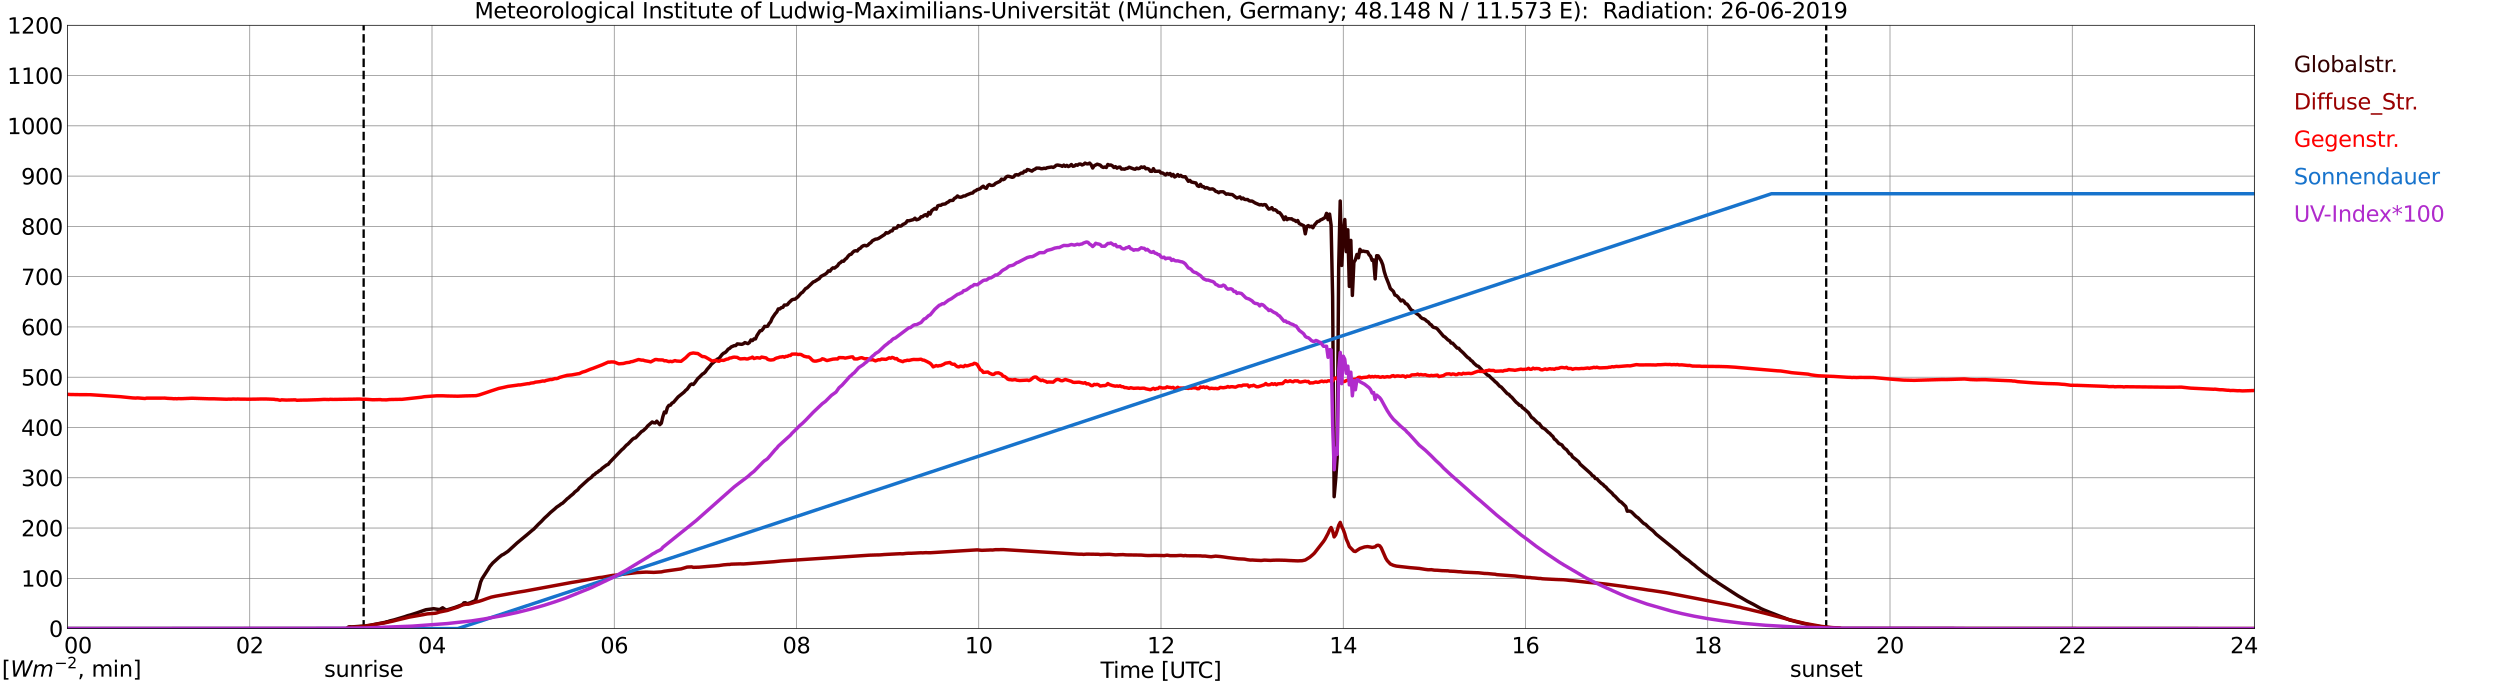 <?xml version="1.0" encoding="utf-8" standalone="no"?>
<!DOCTYPE svg PUBLIC "-//W3C//DTD SVG 1.1//EN"
  "http://www.w3.org/Graphics/SVG/1.1/DTD/svg11.dtd">
<svg xmlns:xlink="http://www.w3.org/1999/xlink" width="1085.4pt" height="296.64pt" viewBox="0 0 1085.4 296.64" xmlns="http://www.w3.org/2000/svg" version="1.1">
 <defs>
  <style type="text/css">*{stroke-linejoin: round; stroke-linecap: butt}</style>
 </defs>
 <g id="figure_1">
  <g id="patch_1">
   <path d="M 0 296.64 
L 1085.4 296.64 
L 1085.4 0 
L 0 0 
z
" style="fill: #ffffff"/>
  </g>
  <g id="axes_1">
   <g id="patch_2">
    <path d="M 29.306 272.909 
L 978.814 272.909 
L 978.814 10.976 
L 29.306 10.976 
z
" style="fill: #ffffff"/>
   </g>
   <g id="patch_3">
    <path d="M 978.814 272.909 
L 978.814 272.909 
L 978.814 10.976 
L 978.814 10.976 
z
" clip-path="url(#p3a9226e7dd)" style="fill: #d3d3d3; opacity: 0.25; stroke: #d3d3d3; stroke-linejoin: miter"/>
   </g>
   <g id="matplotlib.axis_1">
    <g id="xtick_1">
     <g id="line2d_1">
      <path d="M 29.306 272.909 
L 29.306 10.976 
" clip-path="url(#p3a9226e7dd)" style="fill: none; stroke: #808080; stroke-width: 0.3; stroke-linecap: square"/>
     </g>
     <g id="line2d_2"/>
     <g id="text_1">
      <!--    00 -->
      <g transform="translate(18.733 283.627) scale(0.095 -0.095)">
       <defs>
        <path id="DejaVuSans-20" transform="scale(0.016)"/>
        <path id="DejaVuSans-30" d="M 2034 4250 
Q 1547 4250 1301 3770 
Q 1056 3291 1056 2328 
Q 1056 1369 1301 889 
Q 1547 409 2034 409 
Q 2525 409 2770 889 
Q 3016 1369 3016 2328 
Q 3016 3291 2770 3770 
Q 2525 4250 2034 4250 
z
M 2034 4750 
Q 2819 4750 3233 4129 
Q 3647 3509 3647 2328 
Q 3647 1150 3233 529 
Q 2819 -91 2034 -91 
Q 1250 -91 836 529 
Q 422 1150 422 2328 
Q 422 3509 836 4129 
Q 1250 4750 2034 4750 
z
" transform="scale(0.016)"/>
       </defs>
       <use xlink:href="#DejaVuSans-20"/>
       <use xlink:href="#DejaVuSans-20" transform="translate(31.787 0)"/>
       <use xlink:href="#DejaVuSans-20" transform="translate(63.574 0)"/>
       <use xlink:href="#DejaVuSans-30" transform="translate(95.361 0)"/>
       <use xlink:href="#DejaVuSans-30" transform="translate(158.984 0)"/>
      </g>
     </g>
    </g>
    <g id="xtick_2">
     <g id="line2d_3">
      <path d="M 108.431 272.909 
L 108.431 10.976 
" clip-path="url(#p3a9226e7dd)" style="fill: none; stroke: #808080; stroke-width: 0.3; stroke-linecap: square"/>
     </g>
     <g id="line2d_4"/>
     <g id="text_2">
      <!-- 02 -->
      <g transform="translate(102.387 283.627) scale(0.095 -0.095)">
       <defs>
        <path id="DejaVuSans-32" d="M 1228 531 
L 3431 531 
L 3431 0 
L 469 0 
L 469 531 
Q 828 903 1448 1529 
Q 2069 2156 2228 2338 
Q 2531 2678 2651 2914 
Q 2772 3150 2772 3378 
Q 2772 3750 2511 3984 
Q 2250 4219 1831 4219 
Q 1534 4219 1204 4116 
Q 875 4013 500 3803 
L 500 4441 
Q 881 4594 1212 4672 
Q 1544 4750 1819 4750 
Q 2544 4750 2975 4387 
Q 3406 4025 3406 3419 
Q 3406 3131 3298 2873 
Q 3191 2616 2906 2266 
Q 2828 2175 2409 1742 
Q 1991 1309 1228 531 
z
" transform="scale(0.016)"/>
       </defs>
       <use xlink:href="#DejaVuSans-30"/>
       <use xlink:href="#DejaVuSans-32" transform="translate(63.623 0)"/>
      </g>
     </g>
    </g>
    <g id="xtick_3">
     <g id="line2d_5">
      <path d="M 187.557 272.909 
L 187.557 10.976 
" clip-path="url(#p3a9226e7dd)" style="fill: none; stroke: #808080; stroke-width: 0.3; stroke-linecap: square"/>
     </g>
     <g id="line2d_6"/>
     <g id="text_3">
      <!-- 04 -->
      <g transform="translate(181.513 283.627) scale(0.095 -0.095)">
       <defs>
        <path id="DejaVuSans-34" d="M 2419 4116 
L 825 1625 
L 2419 1625 
L 2419 4116 
z
M 2253 4666 
L 3047 4666 
L 3047 1625 
L 3713 1625 
L 3713 1100 
L 3047 1100 
L 3047 0 
L 2419 0 
L 2419 1100 
L 313 1100 
L 313 1709 
L 2253 4666 
z
" transform="scale(0.016)"/>
       </defs>
       <use xlink:href="#DejaVuSans-30"/>
       <use xlink:href="#DejaVuSans-34" transform="translate(63.623 0)"/>
      </g>
     </g>
    </g>
    <g id="xtick_4">
     <g id="line2d_7">
      <path d="M 266.683 272.909 
L 266.683 10.976 
" clip-path="url(#p3a9226e7dd)" style="fill: none; stroke: #808080; stroke-width: 0.3; stroke-linecap: square"/>
     </g>
     <g id="line2d_8"/>
     <g id="text_4">
      <!-- 06 -->
      <g transform="translate(260.638 283.627) scale(0.095 -0.095)">
       <defs>
        <path id="DejaVuSans-36" d="M 2113 2584 
Q 1688 2584 1439 2293 
Q 1191 2003 1191 1497 
Q 1191 994 1439 701 
Q 1688 409 2113 409 
Q 2538 409 2786 701 
Q 3034 994 3034 1497 
Q 3034 2003 2786 2293 
Q 2538 2584 2113 2584 
z
M 3366 4563 
L 3366 3988 
Q 3128 4100 2886 4159 
Q 2644 4219 2406 4219 
Q 1781 4219 1451 3797 
Q 1122 3375 1075 2522 
Q 1259 2794 1537 2939 
Q 1816 3084 2150 3084 
Q 2853 3084 3261 2657 
Q 3669 2231 3669 1497 
Q 3669 778 3244 343 
Q 2819 -91 2113 -91 
Q 1303 -91 875 529 
Q 447 1150 447 2328 
Q 447 3434 972 4092 
Q 1497 4750 2381 4750 
Q 2619 4750 2861 4703 
Q 3103 4656 3366 4563 
z
" transform="scale(0.016)"/>
       </defs>
       <use xlink:href="#DejaVuSans-30"/>
       <use xlink:href="#DejaVuSans-36" transform="translate(63.623 0)"/>
      </g>
     </g>
    </g>
    <g id="xtick_5">
     <g id="line2d_9">
      <path d="M 345.808 272.909 
L 345.808 10.976 
" clip-path="url(#p3a9226e7dd)" style="fill: none; stroke: #808080; stroke-width: 0.3; stroke-linecap: square"/>
     </g>
     <g id="line2d_10"/>
     <g id="text_5">
      <!-- 08 -->
      <g transform="translate(339.764 283.627) scale(0.095 -0.095)">
       <defs>
        <path id="DejaVuSans-38" d="M 2034 2216 
Q 1584 2216 1326 1975 
Q 1069 1734 1069 1313 
Q 1069 891 1326 650 
Q 1584 409 2034 409 
Q 2484 409 2743 651 
Q 3003 894 3003 1313 
Q 3003 1734 2745 1975 
Q 2488 2216 2034 2216 
z
M 1403 2484 
Q 997 2584 770 2862 
Q 544 3141 544 3541 
Q 544 4100 942 4425 
Q 1341 4750 2034 4750 
Q 2731 4750 3128 4425 
Q 3525 4100 3525 3541 
Q 3525 3141 3298 2862 
Q 3072 2584 2669 2484 
Q 3125 2378 3379 2068 
Q 3634 1759 3634 1313 
Q 3634 634 3220 271 
Q 2806 -91 2034 -91 
Q 1263 -91 848 271 
Q 434 634 434 1313 
Q 434 1759 690 2068 
Q 947 2378 1403 2484 
z
M 1172 3481 
Q 1172 3119 1398 2916 
Q 1625 2713 2034 2713 
Q 2441 2713 2670 2916 
Q 2900 3119 2900 3481 
Q 2900 3844 2670 4047 
Q 2441 4250 2034 4250 
Q 1625 4250 1398 4047 
Q 1172 3844 1172 3481 
z
" transform="scale(0.016)"/>
       </defs>
       <use xlink:href="#DejaVuSans-30"/>
       <use xlink:href="#DejaVuSans-38" transform="translate(63.623 0)"/>
      </g>
     </g>
    </g>
    <g id="xtick_6">
     <g id="line2d_11">
      <path d="M 424.934 272.909 
L 424.934 10.976 
" clip-path="url(#p3a9226e7dd)" style="fill: none; stroke: #808080; stroke-width: 0.3; stroke-linecap: square"/>
     </g>
     <g id="line2d_12"/>
     <g id="text_6">
      <!-- 10 -->
      <g transform="translate(418.89 283.627) scale(0.095 -0.095)">
       <defs>
        <path id="DejaVuSans-31" d="M 794 531 
L 1825 531 
L 1825 4091 
L 703 3866 
L 703 4441 
L 1819 4666 
L 2450 4666 
L 2450 531 
L 3481 531 
L 3481 0 
L 794 0 
L 794 531 
z
" transform="scale(0.016)"/>
       </defs>
       <use xlink:href="#DejaVuSans-31"/>
       <use xlink:href="#DejaVuSans-30" transform="translate(63.623 0)"/>
      </g>
     </g>
    </g>
    <g id="xtick_7">
     <g id="line2d_13">
      <path d="M 504.06 272.909 
L 504.06 10.976 
" clip-path="url(#p3a9226e7dd)" style="fill: none; stroke: #808080; stroke-width: 0.3; stroke-linecap: square"/>
     </g>
     <g id="line2d_14"/>
     <g id="text_7">
      <!-- 12 -->
      <g transform="translate(498.015 283.627) scale(0.095 -0.095)">
       <use xlink:href="#DejaVuSans-31"/>
       <use xlink:href="#DejaVuSans-32" transform="translate(63.623 0)"/>
      </g>
     </g>
    </g>
    <g id="xtick_8">
     <g id="line2d_15">
      <path d="M 583.185 272.909 
L 583.185 10.976 
" clip-path="url(#p3a9226e7dd)" style="fill: none; stroke: #808080; stroke-width: 0.3; stroke-linecap: square"/>
     </g>
     <g id="line2d_16"/>
     <g id="text_8">
      <!-- 14 -->
      <g transform="translate(577.141 283.627) scale(0.095 -0.095)">
       <use xlink:href="#DejaVuSans-31"/>
       <use xlink:href="#DejaVuSans-34" transform="translate(63.623 0)"/>
      </g>
     </g>
    </g>
    <g id="xtick_9">
     <g id="line2d_17">
      <path d="M 662.311 272.909 
L 662.311 10.976 
" clip-path="url(#p3a9226e7dd)" style="fill: none; stroke: #808080; stroke-width: 0.3; stroke-linecap: square"/>
     </g>
     <g id="line2d_18"/>
     <g id="text_9">
      <!-- 16 -->
      <g transform="translate(656.267 283.627) scale(0.095 -0.095)">
       <use xlink:href="#DejaVuSans-31"/>
       <use xlink:href="#DejaVuSans-36" transform="translate(63.623 0)"/>
      </g>
     </g>
    </g>
    <g id="xtick_10">
     <g id="line2d_19">
      <path d="M 741.437 272.909 
L 741.437 10.976 
" clip-path="url(#p3a9226e7dd)" style="fill: none; stroke: #808080; stroke-width: 0.3; stroke-linecap: square"/>
     </g>
     <g id="line2d_20"/>
     <g id="text_10">
      <!-- 18 -->
      <g transform="translate(735.392 283.627) scale(0.095 -0.095)">
       <use xlink:href="#DejaVuSans-31"/>
       <use xlink:href="#DejaVuSans-38" transform="translate(63.623 0)"/>
      </g>
     </g>
    </g>
    <g id="xtick_11">
     <g id="line2d_21">
      <path d="M 820.562 272.909 
L 820.562 10.976 
" clip-path="url(#p3a9226e7dd)" style="fill: none; stroke: #808080; stroke-width: 0.3; stroke-linecap: square"/>
     </g>
     <g id="line2d_22"/>
     <g id="text_11">
      <!-- 20 -->
      <g transform="translate(814.518 283.627) scale(0.095 -0.095)">
       <use xlink:href="#DejaVuSans-32"/>
       <use xlink:href="#DejaVuSans-30" transform="translate(63.623 0)"/>
      </g>
     </g>
    </g>
    <g id="xtick_12">
     <g id="line2d_23">
      <path d="M 899.688 272.909 
L 899.688 10.976 
" clip-path="url(#p3a9226e7dd)" style="fill: none; stroke: #808080; stroke-width: 0.3; stroke-linecap: square"/>
     </g>
     <g id="line2d_24"/>
     <g id="text_12">
      <!-- 22 -->
      <g transform="translate(893.644 283.627) scale(0.095 -0.095)">
       <use xlink:href="#DejaVuSans-32"/>
       <use xlink:href="#DejaVuSans-32" transform="translate(63.623 0)"/>
      </g>
     </g>
    </g>
    <g id="xtick_13">
     <g id="line2d_25">
      <path d="M 978.814 272.909 
L 978.814 10.976 
" clip-path="url(#p3a9226e7dd)" style="fill: none; stroke: #808080; stroke-width: 0.3; stroke-linecap: square"/>
     </g>
     <g id="line2d_26"/>
     <g id="text_13">
      <!-- 24    -->
      <g transform="translate(968.241 283.627) scale(0.095 -0.095)">
       <use xlink:href="#DejaVuSans-32"/>
       <use xlink:href="#DejaVuSans-34" transform="translate(63.623 0)"/>
       <use xlink:href="#DejaVuSans-20" transform="translate(127.246 0)"/>
       <use xlink:href="#DejaVuSans-20" transform="translate(159.033 0)"/>
       <use xlink:href="#DejaVuSans-20" transform="translate(190.82 0)"/>
      </g>
     </g>
    </g>
    <g id="text_14">
     <!-- Time [UTC] -->
     <g transform="translate(477.806 294.322) scale(0.095 -0.095)">
      <defs>
       <path id="DejaVuSans-54" d="M -19 4666 
L 3928 4666 
L 3928 4134 
L 2272 4134 
L 2272 0 
L 1638 0 
L 1638 4134 
L -19 4134 
L -19 4666 
z
" transform="scale(0.016)"/>
       <path id="DejaVuSans-69" d="M 603 3500 
L 1178 3500 
L 1178 0 
L 603 0 
L 603 3500 
z
M 603 4863 
L 1178 4863 
L 1178 4134 
L 603 4134 
L 603 4863 
z
" transform="scale(0.016)"/>
       <path id="DejaVuSans-6d" d="M 3328 2828 
Q 3544 3216 3844 3400 
Q 4144 3584 4550 3584 
Q 5097 3584 5394 3201 
Q 5691 2819 5691 2113 
L 5691 0 
L 5113 0 
L 5113 2094 
Q 5113 2597 4934 2840 
Q 4756 3084 4391 3084 
Q 3944 3084 3684 2787 
Q 3425 2491 3425 1978 
L 3425 0 
L 2847 0 
L 2847 2094 
Q 2847 2600 2669 2842 
Q 2491 3084 2119 3084 
Q 1678 3084 1418 2786 
Q 1159 2488 1159 1978 
L 1159 0 
L 581 0 
L 581 3500 
L 1159 3500 
L 1159 2956 
Q 1356 3278 1631 3431 
Q 1906 3584 2284 3584 
Q 2666 3584 2933 3390 
Q 3200 3197 3328 2828 
z
" transform="scale(0.016)"/>
       <path id="DejaVuSans-65" d="M 3597 1894 
L 3597 1613 
L 953 1613 
Q 991 1019 1311 708 
Q 1631 397 2203 397 
Q 2534 397 2845 478 
Q 3156 559 3463 722 
L 3463 178 
Q 3153 47 2828 -22 
Q 2503 -91 2169 -91 
Q 1331 -91 842 396 
Q 353 884 353 1716 
Q 353 2575 817 3079 
Q 1281 3584 2069 3584 
Q 2775 3584 3186 3129 
Q 3597 2675 3597 1894 
z
M 3022 2063 
Q 3016 2534 2758 2815 
Q 2500 3097 2075 3097 
Q 1594 3097 1305 2825 
Q 1016 2553 972 2059 
L 3022 2063 
z
" transform="scale(0.016)"/>
       <path id="DejaVuSans-5b" d="M 550 4863 
L 1875 4863 
L 1875 4416 
L 1125 4416 
L 1125 -397 
L 1875 -397 
L 1875 -844 
L 550 -844 
L 550 4863 
z
" transform="scale(0.016)"/>
       <path id="DejaVuSans-55" d="M 556 4666 
L 1191 4666 
L 1191 1831 
Q 1191 1081 1462 751 
Q 1734 422 2344 422 
Q 2950 422 3222 751 
Q 3494 1081 3494 1831 
L 3494 4666 
L 4128 4666 
L 4128 1753 
Q 4128 841 3676 375 
Q 3225 -91 2344 -91 
Q 1459 -91 1007 375 
Q 556 841 556 1753 
L 556 4666 
z
" transform="scale(0.016)"/>
       <path id="DejaVuSans-43" d="M 4122 4306 
L 4122 3641 
Q 3803 3938 3442 4084 
Q 3081 4231 2675 4231 
Q 1875 4231 1450 3742 
Q 1025 3253 1025 2328 
Q 1025 1406 1450 917 
Q 1875 428 2675 428 
Q 3081 428 3442 575 
Q 3803 722 4122 1019 
L 4122 359 
Q 3791 134 3420 21 
Q 3050 -91 2638 -91 
Q 1578 -91 968 557 
Q 359 1206 359 2328 
Q 359 3453 968 4101 
Q 1578 4750 2638 4750 
Q 3056 4750 3426 4639 
Q 3797 4528 4122 4306 
z
" transform="scale(0.016)"/>
       <path id="DejaVuSans-5d" d="M 1947 4863 
L 1947 -844 
L 622 -844 
L 622 -397 
L 1369 -397 
L 1369 4416 
L 622 4416 
L 622 4863 
L 1947 4863 
z
" transform="scale(0.016)"/>
      </defs>
      <use xlink:href="#DejaVuSans-54"/>
      <use xlink:href="#DejaVuSans-69" transform="translate(57.959 0)"/>
      <use xlink:href="#DejaVuSans-6d" transform="translate(85.742 0)"/>
      <use xlink:href="#DejaVuSans-65" transform="translate(183.154 0)"/>
      <use xlink:href="#DejaVuSans-20" transform="translate(244.678 0)"/>
      <use xlink:href="#DejaVuSans-5b" transform="translate(276.465 0)"/>
      <use xlink:href="#DejaVuSans-55" transform="translate(315.479 0)"/>
      <use xlink:href="#DejaVuSans-54" transform="translate(388.672 0)"/>
      <use xlink:href="#DejaVuSans-43" transform="translate(443.881 0)"/>
      <use xlink:href="#DejaVuSans-5d" transform="translate(513.705 0)"/>
     </g>
    </g>
   </g>
   <g id="matplotlib.axis_2">
    <g id="ytick_1">
     <g id="line2d_27">
      <path d="M 29.306 272.909 
L 978.814 272.909 
" clip-path="url(#p3a9226e7dd)" style="fill: none; stroke: #808080; stroke-width: 0.3; stroke-linecap: square"/>
     </g>
     <g id="line2d_28"/>
     <g id="text_15">
      <!-- 0 -->
      <g transform="translate(21.261 276.518) scale(0.095 -0.095)">
       <use xlink:href="#DejaVuSans-30"/>
      </g>
     </g>
    </g>
    <g id="ytick_2">
     <g id="line2d_29">
      <path d="M 29.306 251.081 
L 978.814 251.081 
" clip-path="url(#p3a9226e7dd)" style="fill: none; stroke: #808080; stroke-width: 0.3; stroke-linecap: square"/>
     </g>
     <g id="line2d_30"/>
     <g id="text_16">
      <!-- 100 -->
      <g transform="translate(9.173 254.69) scale(0.095 -0.095)">
       <use xlink:href="#DejaVuSans-31"/>
       <use xlink:href="#DejaVuSans-30" transform="translate(63.623 0)"/>
       <use xlink:href="#DejaVuSans-30" transform="translate(127.246 0)"/>
      </g>
     </g>
    </g>
    <g id="ytick_3">
     <g id="line2d_31">
      <path d="M 29.306 229.253 
L 978.814 229.253 
" clip-path="url(#p3a9226e7dd)" style="fill: none; stroke: #808080; stroke-width: 0.3; stroke-linecap: square"/>
     </g>
     <g id="line2d_32"/>
     <g id="text_17">
      <!-- 200 -->
      <g transform="translate(9.173 232.863) scale(0.095 -0.095)">
       <use xlink:href="#DejaVuSans-32"/>
       <use xlink:href="#DejaVuSans-30" transform="translate(63.623 0)"/>
       <use xlink:href="#DejaVuSans-30" transform="translate(127.246 0)"/>
      </g>
     </g>
    </g>
    <g id="ytick_4">
     <g id="line2d_33">
      <path d="M 29.306 207.426 
L 978.814 207.426 
" clip-path="url(#p3a9226e7dd)" style="fill: none; stroke: #808080; stroke-width: 0.3; stroke-linecap: square"/>
     </g>
     <g id="line2d_34"/>
     <g id="text_18">
      <!-- 300 -->
      <g transform="translate(9.173 211.035) scale(0.095 -0.095)">
       <defs>
        <path id="DejaVuSans-33" d="M 2597 2516 
Q 3050 2419 3304 2112 
Q 3559 1806 3559 1356 
Q 3559 666 3084 287 
Q 2609 -91 1734 -91 
Q 1441 -91 1130 -33 
Q 819 25 488 141 
L 488 750 
Q 750 597 1062 519 
Q 1375 441 1716 441 
Q 2309 441 2620 675 
Q 2931 909 2931 1356 
Q 2931 1769 2642 2001 
Q 2353 2234 1838 2234 
L 1294 2234 
L 1294 2753 
L 1863 2753 
Q 2328 2753 2575 2939 
Q 2822 3125 2822 3475 
Q 2822 3834 2567 4026 
Q 2313 4219 1838 4219 
Q 1578 4219 1281 4162 
Q 984 4106 628 3988 
L 628 4550 
Q 988 4650 1302 4700 
Q 1616 4750 1894 4750 
Q 2613 4750 3031 4423 
Q 3450 4097 3450 3541 
Q 3450 3153 3228 2886 
Q 3006 2619 2597 2516 
z
" transform="scale(0.016)"/>
       </defs>
       <use xlink:href="#DejaVuSans-33"/>
       <use xlink:href="#DejaVuSans-30" transform="translate(63.623 0)"/>
       <use xlink:href="#DejaVuSans-30" transform="translate(127.246 0)"/>
      </g>
     </g>
    </g>
    <g id="ytick_5">
     <g id="line2d_35">
      <path d="M 29.306 185.598 
L 978.814 185.598 
" clip-path="url(#p3a9226e7dd)" style="fill: none; stroke: #808080; stroke-width: 0.3; stroke-linecap: square"/>
     </g>
     <g id="line2d_36"/>
     <g id="text_19">
      <!-- 400 -->
      <g transform="translate(9.173 189.207) scale(0.095 -0.095)">
       <use xlink:href="#DejaVuSans-34"/>
       <use xlink:href="#DejaVuSans-30" transform="translate(63.623 0)"/>
       <use xlink:href="#DejaVuSans-30" transform="translate(127.246 0)"/>
      </g>
     </g>
    </g>
    <g id="ytick_6">
     <g id="line2d_37">
      <path d="M 29.306 163.77 
L 978.814 163.77 
" clip-path="url(#p3a9226e7dd)" style="fill: none; stroke: #808080; stroke-width: 0.3; stroke-linecap: square"/>
     </g>
     <g id="line2d_38"/>
     <g id="text_20">
      <!-- 500 -->
      <g transform="translate(9.173 167.379) scale(0.095 -0.095)">
       <defs>
        <path id="DejaVuSans-35" d="M 691 4666 
L 3169 4666 
L 3169 4134 
L 1269 4134 
L 1269 2991 
Q 1406 3038 1543 3061 
Q 1681 3084 1819 3084 
Q 2600 3084 3056 2656 
Q 3513 2228 3513 1497 
Q 3513 744 3044 326 
Q 2575 -91 1722 -91 
Q 1428 -91 1123 -41 
Q 819 9 494 109 
L 494 744 
Q 775 591 1075 516 
Q 1375 441 1709 441 
Q 2250 441 2565 725 
Q 2881 1009 2881 1497 
Q 2881 1984 2565 2268 
Q 2250 2553 1709 2553 
Q 1456 2553 1204 2497 
Q 953 2441 691 2322 
L 691 4666 
z
" transform="scale(0.016)"/>
       </defs>
       <use xlink:href="#DejaVuSans-35"/>
       <use xlink:href="#DejaVuSans-30" transform="translate(63.623 0)"/>
       <use xlink:href="#DejaVuSans-30" transform="translate(127.246 0)"/>
      </g>
     </g>
    </g>
    <g id="ytick_7">
     <g id="line2d_39">
      <path d="M 29.306 141.942 
L 978.814 141.942 
" clip-path="url(#p3a9226e7dd)" style="fill: none; stroke: #808080; stroke-width: 0.3; stroke-linecap: square"/>
     </g>
     <g id="line2d_40"/>
     <g id="text_21">
      <!-- 600 -->
      <g transform="translate(9.173 145.551) scale(0.095 -0.095)">
       <use xlink:href="#DejaVuSans-36"/>
       <use xlink:href="#DejaVuSans-30" transform="translate(63.623 0)"/>
       <use xlink:href="#DejaVuSans-30" transform="translate(127.246 0)"/>
      </g>
     </g>
    </g>
    <g id="ytick_8">
     <g id="line2d_41">
      <path d="M 29.306 120.114 
L 978.814 120.114 
" clip-path="url(#p3a9226e7dd)" style="fill: none; stroke: #808080; stroke-width: 0.3; stroke-linecap: square"/>
     </g>
     <g id="line2d_42"/>
     <g id="text_22">
      <!-- 700 -->
      <g transform="translate(9.173 123.724) scale(0.095 -0.095)">
       <defs>
        <path id="DejaVuSans-37" d="M 525 4666 
L 3525 4666 
L 3525 4397 
L 1831 0 
L 1172 0 
L 2766 4134 
L 525 4134 
L 525 4666 
z
" transform="scale(0.016)"/>
       </defs>
       <use xlink:href="#DejaVuSans-37"/>
       <use xlink:href="#DejaVuSans-30" transform="translate(63.623 0)"/>
       <use xlink:href="#DejaVuSans-30" transform="translate(127.246 0)"/>
      </g>
     </g>
    </g>
    <g id="ytick_9">
     <g id="line2d_43">
      <path d="M 29.306 98.287 
L 978.814 98.287 
" clip-path="url(#p3a9226e7dd)" style="fill: none; stroke: #808080; stroke-width: 0.3; stroke-linecap: square"/>
     </g>
     <g id="line2d_44"/>
     <g id="text_23">
      <!-- 800 -->
      <g transform="translate(9.173 101.896) scale(0.095 -0.095)">
       <use xlink:href="#DejaVuSans-38"/>
       <use xlink:href="#DejaVuSans-30" transform="translate(63.623 0)"/>
       <use xlink:href="#DejaVuSans-30" transform="translate(127.246 0)"/>
      </g>
     </g>
    </g>
    <g id="ytick_10">
     <g id="line2d_45">
      <path d="M 29.306 76.459 
L 978.814 76.459 
" clip-path="url(#p3a9226e7dd)" style="fill: none; stroke: #808080; stroke-width: 0.3; stroke-linecap: square"/>
     </g>
     <g id="line2d_46"/>
     <g id="text_24">
      <!-- 900 -->
      <g transform="translate(9.173 80.068) scale(0.095 -0.095)">
       <defs>
        <path id="DejaVuSans-39" d="M 703 97 
L 703 672 
Q 941 559 1184 500 
Q 1428 441 1663 441 
Q 2288 441 2617 861 
Q 2947 1281 2994 2138 
Q 2813 1869 2534 1725 
Q 2256 1581 1919 1581 
Q 1219 1581 811 2004 
Q 403 2428 403 3163 
Q 403 3881 828 4315 
Q 1253 4750 1959 4750 
Q 2769 4750 3195 4129 
Q 3622 3509 3622 2328 
Q 3622 1225 3098 567 
Q 2575 -91 1691 -91 
Q 1453 -91 1209 -44 
Q 966 3 703 97 
z
M 1959 2075 
Q 2384 2075 2632 2365 
Q 2881 2656 2881 3163 
Q 2881 3666 2632 3958 
Q 2384 4250 1959 4250 
Q 1534 4250 1286 3958 
Q 1038 3666 1038 3163 
Q 1038 2656 1286 2365 
Q 1534 2075 1959 2075 
z
" transform="scale(0.016)"/>
       </defs>
       <use xlink:href="#DejaVuSans-39"/>
       <use xlink:href="#DejaVuSans-30" transform="translate(63.623 0)"/>
       <use xlink:href="#DejaVuSans-30" transform="translate(127.246 0)"/>
      </g>
     </g>
    </g>
    <g id="ytick_11">
     <g id="line2d_47">
      <path d="M 29.306 54.631 
L 978.814 54.631 
" clip-path="url(#p3a9226e7dd)" style="fill: none; stroke: #808080; stroke-width: 0.3; stroke-linecap: square"/>
     </g>
     <g id="line2d_48"/>
     <g id="text_25">
      <!-- 1000 -->
      <g transform="translate(3.128 58.24) scale(0.095 -0.095)">
       <use xlink:href="#DejaVuSans-31"/>
       <use xlink:href="#DejaVuSans-30" transform="translate(63.623 0)"/>
       <use xlink:href="#DejaVuSans-30" transform="translate(127.246 0)"/>
       <use xlink:href="#DejaVuSans-30" transform="translate(190.869 0)"/>
      </g>
     </g>
    </g>
    <g id="ytick_12">
     <g id="line2d_49">
      <path d="M 29.306 32.803 
L 978.814 32.803 
" clip-path="url(#p3a9226e7dd)" style="fill: none; stroke: #808080; stroke-width: 0.3; stroke-linecap: square"/>
     </g>
     <g id="line2d_50"/>
     <g id="text_26">
      <!-- 1100 -->
      <g transform="translate(3.128 36.413) scale(0.095 -0.095)">
       <use xlink:href="#DejaVuSans-31"/>
       <use xlink:href="#DejaVuSans-31" transform="translate(63.623 0)"/>
       <use xlink:href="#DejaVuSans-30" transform="translate(127.246 0)"/>
       <use xlink:href="#DejaVuSans-30" transform="translate(190.869 0)"/>
      </g>
     </g>
    </g>
    <g id="ytick_13">
     <g id="line2d_51">
      <path d="M 29.306 10.976 
L 978.814 10.976 
" clip-path="url(#p3a9226e7dd)" style="fill: none; stroke: #808080; stroke-width: 0.3; stroke-linecap: square"/>
     </g>
     <g id="line2d_52"/>
     <g id="text_27">
      <!-- 1200 -->
      <g transform="translate(3.128 14.585) scale(0.095 -0.095)">
       <use xlink:href="#DejaVuSans-31"/>
       <use xlink:href="#DejaVuSans-32" transform="translate(63.623 0)"/>
       <use xlink:href="#DejaVuSans-30" transform="translate(127.246 0)"/>
       <use xlink:href="#DejaVuSans-30" transform="translate(190.869 0)"/>
      </g>
     </g>
    </g>
   </g>
   <g id="line2d_53">
    <path d="M 157.885 272.909 
L 157.885 10.976 
" clip-path="url(#p3a9226e7dd)" style="fill: none; stroke-dasharray: 3.7,1.6; stroke-dashoffset: 0; stroke: #000000"/>
   </g>
   <g id="line2d_54">
    <path d="M 792.868 272.909 
L 792.868 10.976 
" clip-path="url(#p3a9226e7dd)" style="fill: none; stroke-dasharray: 3.7,1.6; stroke-dashoffset: 0; stroke: #000000"/>
   </g>
   <g id="line2d_55">
    <path d="M 29.306 272.909 
L 150.632 272.909 
L 151.291 272.215 
L 151.951 272.119 
L 152.61 272.182 
L 156.566 271.9 
L 158.544 271.806 
L 159.204 271.649 
L 160.523 271.492 
L 167.116 270.207 
L 167.776 269.956 
L 168.435 269.892 
L 169.094 269.611 
L 171.073 269.139 
L 175.688 267.76 
L 177.007 267.29 
L 178.326 266.945 
L 180.963 266.099 
L 184.26 264.937 
L 184.92 264.719 
L 187.557 264.374 
L 188.216 264.248 
L 189.535 264.468 
L 190.854 264.656 
L 192.173 263.872 
L 193.492 264.78 
L 194.151 264.75 
L 197.448 263.746 
L 200.745 262.523 
L 201.404 261.74 
L 202.063 261.676 
L 202.723 262.115 
L 204.042 261.74 
L 205.36 261.174 
L 206.02 260.986 
L 206.679 260.076 
L 207.998 255.342 
L 208.657 252.738 
L 209.317 251.201 
L 211.954 247.124 
L 212.614 245.995 
L 213.932 244.428 
L 216.57 242.044 
L 217.889 240.977 
L 218.548 240.695 
L 220.526 239.377 
L 224.482 235.74 
L 229.098 231.914 
L 231.076 230.22 
L 231.736 229.718 
L 233.714 227.649 
L 235.033 226.394 
L 236.351 224.984 
L 237.67 223.792 
L 238.989 222.506 
L 240.967 220.843 
L 241.626 220.217 
L 242.945 219.337 
L 243.604 218.804 
L 244.264 218.459 
L 245.583 217.204 
L 246.242 216.547 
L 246.901 216.076 
L 247.561 215.449 
L 248.88 214.382 
L 249.539 213.629 
L 250.858 212.627 
L 251.517 211.747 
L 255.473 208.141 
L 256.792 207.201 
L 257.451 206.354 
L 258.111 206.009 
L 258.77 205.35 
L 259.43 205.005 
L 260.089 204.409 
L 260.748 204.064 
L 261.408 203.344 
L 263.386 201.87 
L 264.045 201.619 
L 264.705 200.74 
L 269.98 195.252 
L 270.639 194.72 
L 271.958 193.277 
L 272.617 192.805 
L 274.595 190.736 
L 275.255 190.265 
L 275.914 190.11 
L 278.552 187.348 
L 279.211 187.003 
L 280.53 185.781 
L 281.189 184.934 
L 283.167 183.21 
L 283.827 183.555 
L 284.486 183.616 
L 285.145 182.865 
L 286.464 184.369 
L 287.124 183.742 
L 287.783 180.92 
L 288.442 178.881 
L 289.102 179.226 
L 289.761 176.906 
L 290.42 175.996 
L 291.08 175.902 
L 291.739 175.024 
L 292.399 174.68 
L 294.377 172.357 
L 297.014 170.224 
L 297.674 169.474 
L 298.333 168.972 
L 299.652 167.121 
L 300.311 166.712 
L 300.971 166.933 
L 301.63 166.21 
L 302.949 164.362 
L 303.608 163.796 
L 304.927 162.447 
L 305.586 162.072 
L 306.246 161.443 
L 306.905 160.472 
L 308.224 158.966 
L 308.883 158.088 
L 311.521 155.862 
L 312.18 155.641 
L 313.499 153.917 
L 314.158 153.354 
L 314.818 153.07 
L 315.477 152.444 
L 316.136 151.597 
L 316.796 151.252 
L 317.455 150.625 
L 318.774 150.06 
L 319.433 150.029 
L 320.093 149.307 
L 322.071 149.495 
L 322.73 149.244 
L 323.39 148.742 
L 324.708 149.183 
L 325.368 148.711 
L 326.027 147.583 
L 326.686 147.864 
L 327.346 147.144 
L 328.005 147.144 
L 328.665 145.638 
L 329.983 143.63 
L 330.643 143.536 
L 331.302 142.752 
L 331.961 141.687 
L 332.621 141.748 
L 333.28 141.624 
L 333.94 140.462 
L 334.599 139.711 
L 335.258 138.142 
L 336.577 136.197 
L 337.236 135.477 
L 337.896 134.128 
L 338.555 134.128 
L 339.215 133.563 
L 339.874 133.438 
L 340.533 132.434 
L 341.193 132.434 
L 341.852 132.277 
L 342.512 131.43 
L 343.83 130.177 
L 344.49 129.957 
L 345.149 129.893 
L 346.468 128.828 
L 347.787 127.291 
L 348.446 126.883 
L 349.765 125.283 
L 350.424 124.971 
L 353.062 122.43 
L 353.721 122.179 
L 355.04 121.332 
L 355.699 120.957 
L 356.359 120.047 
L 358.337 119.012 
L 358.996 118.48 
L 359.655 117.6 
L 360.315 117.757 
L 360.974 116.847 
L 361.634 116.284 
L 362.293 116.408 
L 363.612 115.404 
L 364.271 114.402 
L 364.93 113.994 
L 365.59 113.368 
L 366.249 113.429 
L 366.909 112.614 
L 367.568 112.112 
L 368.227 111.202 
L 368.887 110.543 
L 369.546 110.388 
L 370.206 109.572 
L 370.865 109.006 
L 371.524 108.851 
L 372.184 108.976 
L 372.843 108.129 
L 373.502 107.815 
L 374.162 107.094 
L 374.821 106.686 
L 375.481 106.529 
L 376.14 106.749 
L 376.799 106.435 
L 377.459 105.745 
L 378.118 105.307 
L 378.777 104.523 
L 380.096 103.833 
L 380.756 103.77 
L 381.415 103.519 
L 384.053 101.825 
L 384.712 101.011 
L 385.371 101.199 
L 386.031 100.884 
L 386.69 100.288 
L 387.349 100.225 
L 388.009 99.129 
L 388.668 99.097 
L 389.328 98.939 
L 389.987 97.937 
L 390.646 98.219 
L 391.306 98.092 
L 391.965 97.466 
L 392.624 97.184 
L 393.284 96.776 
L 393.943 95.835 
L 394.603 95.866 
L 396.581 95.333 
L 397.24 94.738 
L 397.899 95.427 
L 398.559 95.24 
L 399.218 94.925 
L 399.878 94.111 
L 400.537 94.078 
L 401.196 93.482 
L 401.856 93.201 
L 402.515 93.797 
L 403.175 92.23 
L 403.834 92.95 
L 404.493 91.444 
L 405.812 90.503 
L 406.471 90.817 
L 407.131 89.374 
L 407.79 89.156 
L 408.45 89.156 
L 409.109 88.715 
L 410.428 88.528 
L 411.087 87.995 
L 411.746 87.681 
L 412.406 87.085 
L 413.725 86.991 
L 414.384 86.113 
L 415.043 85.769 
L 415.703 85.079 
L 416.362 85.548 
L 417.022 85.642 
L 417.681 85.454 
L 418.34 85.079 
L 419 85.079 
L 419.659 84.671 
L 421.637 83.887 
L 422.297 83.793 
L 422.956 83.04 
L 423.615 82.82 
L 424.275 82.318 
L 424.934 82.163 
L 425.593 81.879 
L 426.253 81.252 
L 426.912 80.844 
L 427.572 81.534 
L 428.231 81.754 
L 428.89 80.563 
L 429.55 80.124 
L 430.209 80.499 
L 430.869 80.499 
L 431.528 80.281 
L 432.187 79.622 
L 434.165 78.712 
L 434.825 77.771 
L 435.484 78.022 
L 436.144 77.74 
L 436.803 76.861 
L 437.462 76.516 
L 438.122 76.579 
L 439.44 76.987 
L 440.1 76.799 
L 440.759 75.953 
L 441.419 75.826 
L 442.078 75.983 
L 443.397 75.106 
L 444.056 75.136 
L 444.716 74.322 
L 445.375 74.416 
L 446.034 73.6 
L 446.694 73.757 
L 448.012 74.289 
L 448.672 73.757 
L 449.331 73.475 
L 449.991 72.973 
L 451.309 73.004 
L 451.969 73.255 
L 452.628 73.224 
L 453.287 73.036 
L 453.947 73.161 
L 454.606 72.816 
L 456.584 72.502 
L 457.244 72.691 
L 457.903 72.344 
L 458.563 71.749 
L 459.222 71.655 
L 460.541 71.906 
L 461.2 72.22 
L 461.859 71.687 
L 462.519 72.22 
L 463.178 71.812 
L 463.838 72.314 
L 464.497 72 
L 465.156 71.436 
L 465.816 72.189 
L 466.475 72.063 
L 467.134 71.53 
L 467.794 71.749 
L 468.453 71.249 
L 469.113 71.216 
L 469.772 71.624 
L 470.431 71.373 
L 471.091 70.808 
L 471.75 71.122 
L 472.409 71.153 
L 473.069 70.808 
L 473.728 71.5 
L 474.388 72.94 
L 475.047 71.969 
L 476.366 71.279 
L 477.685 71.687 
L 478.344 72.377 
L 479.003 72.691 
L 479.663 72.502 
L 480.322 72.722 
L 480.981 71.404 
L 481.641 71.718 
L 482.3 71.624 
L 482.96 72 
L 483.619 72.722 
L 484.278 72.344 
L 484.938 73.004 
L 485.597 72.628 
L 486.256 72.534 
L 486.916 73.412 
L 487.575 73.349 
L 488.235 73.475 
L 488.894 73.161 
L 489.553 73.067 
L 490.213 72.595 
L 492.191 73.349 
L 492.85 73.475 
L 493.51 72.973 
L 494.169 73.255 
L 494.828 73.067 
L 495.488 72.471 
L 496.147 72.722 
L 496.807 72.471 
L 497.466 73.285 
L 498.125 73.161 
L 498.785 73.412 
L 499.444 74.353 
L 500.103 74.383 
L 500.763 73.224 
L 501.422 74.383 
L 503.4 74.322 
L 504.06 75.106 
L 504.719 75.073 
L 506.038 75.953 
L 506.697 75.293 
L 507.357 75.669 
L 508.016 75.324 
L 508.675 76.391 
L 509.335 75.732 
L 509.994 76.83 
L 510.654 76.455 
L 511.313 75.795 
L 511.972 76.516 
L 512.632 76.14 
L 513.291 76.673 
L 513.95 76.767 
L 514.61 76.736 
L 515.929 78.712 
L 516.588 78.336 
L 517.247 79.026 
L 518.566 79.307 
L 519.226 79.434 
L 519.885 80.656 
L 520.544 80.938 
L 521.204 80.061 
L 521.863 81.001 
L 522.522 81.032 
L 523.182 81.661 
L 523.841 81.44 
L 524.501 81.691 
L 525.16 82.099 
L 526.479 82.005 
L 527.138 82.381 
L 527.797 83.071 
L 528.457 83.228 
L 529.116 83.666 
L 529.776 83.258 
L 531.094 83.258 
L 532.413 84.326 
L 533.073 84.169 
L 533.732 84.356 
L 535.051 84.483 
L 536.369 85.548 
L 537.029 85.956 
L 538.348 85.487 
L 539.007 86.334 
L 539.666 85.987 
L 540.326 86.552 
L 540.985 86.646 
L 541.644 86.615 
L 542.304 87.148 
L 542.963 87.305 
L 543.623 87.305 
L 544.941 88.119 
L 546.919 88.966 
L 547.579 88.811 
L 548.238 89.062 
L 548.898 88.811 
L 549.557 88.936 
L 550.216 90.003 
L 550.876 90.787 
L 551.535 90.63 
L 552.195 90.158 
L 552.854 91.132 
L 553.513 91.038 
L 554.173 91.444 
L 554.832 92.197 
L 555.491 92.291 
L 556.151 93.013 
L 556.81 94.048 
L 557.47 95.364 
L 558.129 94.172 
L 558.788 95.364 
L 559.448 94.925 
L 560.107 95.019 
L 560.766 94.989 
L 561.426 95.491 
L 562.085 95.648 
L 562.745 96.18 
L 563.404 95.742 
L 564.063 97.058 
L 566.042 97.999 
L 566.701 101.513 
L 567.36 98.313 
L 568.02 97.937 
L 568.679 98.47 
L 569.338 98.219 
L 569.998 98.878 
L 570.657 97.717 
L 571.976 96.18 
L 572.635 96.056 
L 573.295 95.491 
L 573.954 95.24 
L 575.273 94.456 
L 575.932 92.636 
L 576.592 95.364 
L 577.251 92.95 
L 577.91 97.78 
L 578.57 128.798 
L 579.229 215.637 
L 579.889 208.268 
L 580.548 198.577 
L 581.207 115.625 
L 581.867 87.275 
L 582.526 115.249 
L 583.185 102.076 
L 583.845 95.303 
L 584.504 109.257 
L 585.164 99.756 
L 585.823 124.343 
L 586.482 104.366 
L 587.142 128.263 
L 587.801 113.931 
L 588.46 112.772 
L 589.12 110.482 
L 589.779 111.925 
L 590.439 108.255 
L 591.098 109.227 
L 591.757 108.976 
L 592.417 109.163 
L 593.736 109.321 
L 594.395 110.576 
L 595.054 111.266 
L 595.714 113.053 
L 596.373 112.833 
L 597.032 121.081 
L 597.692 111.014 
L 598.351 111.078 
L 599.67 113.271 
L 600.329 114.935 
L 600.989 117.884 
L 601.648 120.047 
L 602.967 123.371 
L 603.626 125.253 
L 604.945 126.508 
L 605.604 128.075 
L 606.264 128.326 
L 606.923 128.922 
L 608.242 130.679 
L 608.901 130.271 
L 609.561 130.804 
L 610.22 131.808 
L 610.879 132.026 
L 611.539 132.873 
L 612.198 133.907 
L 612.858 134.724 
L 613.517 134.944 
L 614.176 135.571 
L 616.154 136.92 
L 616.814 137.734 
L 617.473 138.269 
L 618.133 138.424 
L 618.792 138.801 
L 619.451 139.428 
L 620.111 139.805 
L 620.77 140.683 
L 621.429 141.058 
L 622.089 141.968 
L 622.748 142.219 
L 623.408 142.344 
L 624.067 142.846 
L 626.705 145.952 
L 627.364 146.327 
L 628.683 147.613 
L 629.342 147.927 
L 630.001 148.931 
L 630.661 148.993 
L 632.639 151.125 
L 633.298 151.188 
L 633.958 152.005 
L 635.276 153.197 
L 636.595 154.607 
L 637.255 155.235 
L 637.914 155.641 
L 638.573 156.427 
L 639.233 156.866 
L 639.892 157.68 
L 641.211 158.841 
L 641.87 159.029 
L 643.189 160.409 
L 643.848 161.255 
L 644.508 161.6 
L 645.827 162.886 
L 646.486 163.106 
L 647.145 163.827 
L 648.464 165.019 
L 649.123 165.708 
L 649.783 166.21 
L 651.102 167.686 
L 651.761 168.031 
L 654.399 170.914 
L 655.058 171.198 
L 655.717 171.982 
L 656.377 172.514 
L 657.695 174.051 
L 658.355 174.741 
L 659.014 175.243 
L 659.674 175.965 
L 660.333 176.059 
L 660.992 177 
L 661.652 177.439 
L 663.63 179.196 
L 664.949 181.234 
L 665.608 181.61 
L 667.586 183.616 
L 668.246 183.867 
L 669.564 185.687 
L 670.224 185.938 
L 670.883 186.408 
L 672.202 187.693 
L 672.861 188.165 
L 673.521 188.918 
L 674.18 189.481 
L 674.839 190.609 
L 675.499 191.05 
L 676.817 192.554 
L 678.136 193.183 
L 678.796 194.185 
L 679.455 194.813 
L 680.114 195.222 
L 681.433 197.009 
L 682.092 197.228 
L 682.752 198.389 
L 684.071 199.391 
L 685.389 200.489 
L 686.049 201.523 
L 689.346 204.442 
L 690.664 205.633 
L 691.324 206.48 
L 691.983 206.762 
L 692.643 207.766 
L 693.302 207.827 
L 693.961 208.644 
L 695.28 209.899 
L 695.939 210.305 
L 696.599 211.058 
L 697.258 211.496 
L 697.918 212.343 
L 699.896 214.131 
L 700.555 214.978 
L 701.215 215.48 
L 703.193 217.613 
L 703.852 217.957 
L 705.83 219.902 
L 706.49 221.941 
L 707.149 221.878 
L 707.808 221.972 
L 708.468 222.38 
L 709.786 223.729 
L 710.446 224.355 
L 711.105 224.763 
L 713.083 226.739 
L 713.743 227.335 
L 714.402 227.616 
L 715.721 228.935 
L 717.699 230.502 
L 719.018 231.914 
L 728.909 239.912 
L 729.568 240.665 
L 730.887 241.667 
L 732.205 242.701 
L 732.865 243.11 
L 734.843 244.803 
L 735.502 245.242 
L 736.821 246.403 
L 740.118 248.975 
L 742.756 250.826 
L 744.074 251.86 
L 744.734 252.172 
L 746.052 253.146 
L 753.306 257.85 
L 754.624 258.697 
L 758.581 261.017 
L 761.218 262.366 
L 764.515 264.217 
L 765.834 264.813 
L 768.471 265.878 
L 770.449 266.631 
L 772.428 267.415 
L 775.065 268.388 
L 777.043 269.202 
L 778.362 269.517 
L 779.681 269.892 
L 781.659 270.364 
L 783.637 270.833 
L 787.593 271.713 
L 792.868 272.402 
L 795.506 272.621 
L 798.143 272.811 
L 978.154 272.909 
L 978.154 272.909 
" clip-path="url(#p3a9226e7dd)" style="fill: none; stroke: #330000; stroke-width: 1.5; stroke-linecap: square"/>
   </g>
   <g id="line2d_56">
    <path d="M 29.306 272.909 
L 150.632 272.909 
L 151.291 272.35 
L 153.269 272.265 
L 158.544 271.887 
L 159.863 271.636 
L 161.841 271.3 
L 165.798 270.586 
L 166.457 270.545 
L 168.435 270.124 
L 170.413 269.704 
L 171.732 269.368 
L 177.666 267.941 
L 185.579 266.515 
L 188.876 266.262 
L 189.535 266.138 
L 190.854 265.717 
L 194.151 265.046 
L 195.47 264.625 
L 198.767 263.575 
L 200.745 262.652 
L 202.063 262.359 
L 203.382 262.318 
L 205.36 261.772 
L 206.02 261.519 
L 207.998 261.059 
L 209.317 260.637 
L 211.295 259.923 
L 213.273 259.253 
L 215.251 258.832 
L 225.142 257.071 
L 227.779 256.649 
L 248.22 252.873 
L 250.858 252.452 
L 260.089 250.773 
L 261.408 250.647 
L 266.023 249.808 
L 267.342 249.723 
L 269.32 249.431 
L 276.573 248.59 
L 280.53 248.381 
L 283.827 248.508 
L 287.124 248.296 
L 288.442 248.003 
L 295.696 246.995 
L 298.333 246.198 
L 300.311 246.113 
L 300.971 246.325 
L 303.608 246.24 
L 306.905 245.947 
L 308.883 245.779 
L 310.202 245.694 
L 312.18 245.526 
L 314.158 245.233 
L 316.136 245.065 
L 316.796 245.065 
L 317.455 244.939 
L 320.093 244.856 
L 321.411 244.812 
L 322.73 244.856 
L 335.918 243.889 
L 339.215 243.553 
L 377.459 241.036 
L 380.096 240.951 
L 382.074 240.909 
L 384.053 240.741 
L 390.646 240.405 
L 391.965 240.447 
L 393.284 240.278 
L 394.603 240.196 
L 395.921 240.196 
L 399.878 239.986 
L 400.537 240.027 
L 401.856 239.945 
L 403.834 239.986 
L 424.275 238.727 
L 426.253 238.936 
L 430.209 238.768 
L 430.869 238.809 
L 432.187 238.641 
L 433.506 238.641 
L 435.484 238.6 
L 468.453 240.615 
L 469.772 240.615 
L 470.431 240.7 
L 471.75 240.573 
L 477.025 240.656 
L 477.685 240.783 
L 479.663 240.7 
L 481.641 240.656 
L 484.278 240.909 
L 486.256 240.824 
L 487.575 240.783 
L 488.894 240.909 
L 495.488 240.992 
L 497.466 241.16 
L 498.785 241.202 
L 501.422 241.119 
L 504.719 241.202 
L 505.379 241.245 
L 506.697 241.036 
L 508.016 241.245 
L 509.335 241.245 
L 510.654 241.245 
L 512.632 241.119 
L 513.95 241.287 
L 514.61 241.16 
L 515.269 241.287 
L 521.204 241.328 
L 521.863 241.414 
L 523.182 241.414 
L 524.501 241.582 
L 525.819 241.706 
L 527.797 241.455 
L 529.776 241.623 
L 531.094 241.791 
L 533.073 242.084 
L 537.688 242.629 
L 539.666 242.714 
L 540.326 242.756 
L 541.644 243.007 
L 542.963 243.175 
L 543.623 243.134 
L 544.941 243.219 
L 547.579 243.343 
L 548.898 243.175 
L 551.535 243.302 
L 552.854 243.219 
L 554.832 243.175 
L 558.129 243.26 
L 559.448 243.343 
L 563.404 243.511 
L 565.382 243.428 
L 566.701 243.134 
L 568.679 241.916 
L 569.998 240.783 
L 570.657 240.154 
L 574.613 235.075 
L 575.273 234.066 
L 576.592 231.591 
L 577.251 230.078 
L 577.91 229.031 
L 578.57 230.541 
L 579.229 233.102 
L 579.889 232.22 
L 580.548 230.373 
L 581.207 228.064 
L 581.867 226.804 
L 582.526 228.609 
L 583.185 229.91 
L 583.845 231.759 
L 584.504 234.108 
L 585.164 235.535 
L 585.823 237.299 
L 587.801 239.314 
L 588.46 239.44 
L 589.779 238.558 
L 590.439 238.139 
L 592.417 237.467 
L 593.736 237.299 
L 595.054 237.509 
L 595.714 237.677 
L 597.032 237.426 
L 597.692 236.836 
L 598.351 236.712 
L 599.011 236.963 
L 599.67 237.845 
L 601.648 242.378 
L 602.307 243.428 
L 603.626 244.856 
L 604.945 245.443 
L 606.264 245.779 
L 612.198 246.449 
L 616.154 246.785 
L 618.792 247.204 
L 620.111 247.373 
L 621.429 247.331 
L 622.748 247.541 
L 624.067 247.584 
L 626.045 247.75 
L 628.683 247.835 
L 629.342 247.962 
L 631.32 248.045 
L 633.298 248.213 
L 633.958 248.213 
L 635.276 248.381 
L 640.552 248.632 
L 641.87 248.676 
L 644.508 248.968 
L 645.827 249.01 
L 648.464 249.263 
L 649.123 249.304 
L 649.783 249.472 
L 656.377 249.977 
L 657.695 250.06 
L 659.014 250.228 
L 660.333 250.396 
L 661.652 250.564 
L 663.63 250.732 
L 664.289 250.732 
L 664.949 250.858 
L 666.267 250.941 
L 668.246 251.151 
L 668.905 251.151 
L 669.564 251.277 
L 670.883 251.36 
L 676.158 251.614 
L 678.796 251.697 
L 680.114 251.823 
L 681.433 251.991 
L 684.071 252.242 
L 689.346 252.829 
L 693.302 253.166 
L 697.258 253.587 
L 698.577 253.753 
L 705.83 254.72 
L 706.49 254.888 
L 708.468 255.097 
L 713.083 255.77 
L 715.721 256.189 
L 717.04 256.357 
L 720.996 256.944 
L 723.633 257.363 
L 724.952 257.616 
L 750.668 262.569 
L 754.624 263.492 
L 755.284 263.575 
L 756.602 263.955 
L 759.24 264.542 
L 760.559 264.878 
L 765.834 266.138 
L 767.153 266.472 
L 776.384 268.908 
L 777.703 269.244 
L 783.637 270.669 
L 790.89 271.972 
L 795.506 272.474 
L 798.803 272.643 
L 799.462 272.909 
L 978.154 272.909 
L 978.154 272.909 
" clip-path="url(#p3a9226e7dd)" style="fill: none; stroke: #990000; stroke-width: 1.5; stroke-linecap: square"/>
   </g>
   <g id="line2d_57">
    <path d="M 29.306 171.202 
L 30.625 171.281 
L 35.24 171.351 
L 39.197 171.364 
L 52.384 172.233 
L 53.703 172.372 
L 57.659 172.767 
L 58.978 172.831 
L 59.637 172.748 
L 62.934 173.014 
L 63.594 172.863 
L 66.231 172.863 
L 71.506 172.835 
L 72.825 172.957 
L 74.803 173.049 
L 75.462 173.13 
L 76.122 173.069 
L 76.781 173.138 
L 77.441 173.058 
L 78.759 173.09 
L 83.375 172.901 
L 86.013 172.988 
L 90.628 173.136 
L 92.606 173.132 
L 93.925 173.184 
L 98.541 173.337 
L 99.2 173.274 
L 100.519 173.287 
L 101.178 173.215 
L 102.497 173.28 
L 103.156 173.226 
L 104.475 173.289 
L 106.453 173.296 
L 107.772 173.322 
L 111.069 173.28 
L 113.707 173.217 
L 115.685 173.237 
L 118.982 173.352 
L 119.641 173.479 
L 120.3 173.479 
L 121.619 173.782 
L 122.278 173.582 
L 124.257 173.697 
L 128.213 173.592 
L 128.872 173.789 
L 130.85 173.713 
L 133.488 173.684 
L 136.125 173.592 
L 138.104 173.54 
L 140.741 173.396 
L 142.719 173.453 
L 143.379 173.37 
L 144.697 173.42 
L 151.291 173.324 
L 152.61 173.315 
L 155.907 173.243 
L 157.885 173.363 
L 158.544 173.333 
L 159.863 173.424 
L 161.841 173.562 
L 165.138 173.481 
L 165.798 173.592 
L 167.116 173.595 
L 167.776 173.61 
L 169.094 173.459 
L 172.391 173.396 
L 173.71 173.379 
L 174.37 173.389 
L 176.348 173.18 
L 182.941 172.457 
L 184.26 172.222 
L 189.535 171.848 
L 192.173 171.838 
L 194.151 171.92 
L 198.767 172.014 
L 202.063 171.883 
L 206.679 171.781 
L 207.998 171.48 
L 211.295 170.384 
L 213.273 169.705 
L 216.57 168.631 
L 218.548 168.216 
L 220.526 167.758 
L 224.482 167.23 
L 225.142 167.107 
L 225.801 167.125 
L 229.098 166.573 
L 229.757 166.568 
L 230.417 166.335 
L 231.736 166.18 
L 232.395 165.929 
L 234.373 165.695 
L 235.692 165.394 
L 236.351 165.483 
L 237.011 165.204 
L 238.989 164.765 
L 239.648 164.768 
L 240.967 164.353 
L 241.626 164.383 
L 242.286 164.2 
L 242.945 163.849 
L 246.242 162.954 
L 248.22 162.777 
L 250.858 162.284 
L 251.517 162.198 
L 252.836 161.57 
L 254.155 161.199 
L 256.133 160.371 
L 257.451 159.92 
L 261.408 158.396 
L 262.726 157.813 
L 264.045 157.211 
L 264.705 157.237 
L 265.364 157.126 
L 266.683 157.185 
L 268.661 157.959 
L 270.639 157.811 
L 271.958 157.453 
L 273.277 157.313 
L 273.936 157.047 
L 274.595 156.968 
L 277.233 156.091 
L 278.552 156.357 
L 279.211 156.355 
L 279.87 156.586 
L 281.849 156.94 
L 282.508 157.128 
L 284.486 156.08 
L 285.145 156.1 
L 285.805 156.235 
L 287.124 156.272 
L 287.783 156.287 
L 288.442 156.659 
L 289.102 156.595 
L 290.42 157.016 
L 291.08 156.842 
L 291.739 157.038 
L 293.058 156.545 
L 293.717 156.746 
L 295.696 156.868 
L 297.674 155.34 
L 298.992 154.022 
L 299.652 153.526 
L 300.971 153.245 
L 302.289 153.43 
L 302.949 153.478 
L 304.927 154.818 
L 305.586 154.829 
L 306.246 155.015 
L 308.224 156.156 
L 308.883 156.584 
L 309.543 156.739 
L 310.202 156.51 
L 310.861 156.484 
L 311.521 156.739 
L 312.18 156.855 
L 312.839 156.399 
L 314.158 156.471 
L 315.477 155.945 
L 316.136 155.857 
L 316.796 155.447 
L 317.455 155.371 
L 318.114 155.146 
L 318.774 155.05 
L 320.093 155.168 
L 320.752 155.578 
L 321.411 155.831 
L 323.39 155.683 
L 324.049 155.849 
L 324.708 155.831 
L 325.368 155.534 
L 326.027 155.393 
L 326.686 155.054 
L 327.346 155.657 
L 328.665 155.286 
L 329.983 155.489 
L 330.643 155.024 
L 332.621 155.393 
L 333.28 155.988 
L 333.94 156.22 
L 334.599 156.32 
L 335.918 156.154 
L 336.577 155.687 
L 337.236 155.423 
L 337.896 155.279 
L 338.555 155.017 
L 339.215 154.987 
L 339.874 154.81 
L 340.533 155.091 
L 341.193 154.711 
L 341.852 154.733 
L 342.512 154.334 
L 343.171 154.345 
L 343.83 153.745 
L 345.808 153.712 
L 346.468 153.91 
L 347.127 153.838 
L 347.787 153.917 
L 349.105 154.672 
L 350.424 154.978 
L 351.083 154.958 
L 351.743 155.406 
L 352.402 156.122 
L 353.062 156.665 
L 353.721 156.787 
L 354.38 156.765 
L 356.359 156.27 
L 357.018 155.77 
L 357.677 155.929 
L 358.996 156.552 
L 361.634 155.921 
L 362.952 155.823 
L 363.612 155.866 
L 364.271 155.24 
L 366.249 155.301 
L 366.909 155.482 
L 369.546 154.98 
L 370.206 154.941 
L 370.865 155.816 
L 372.184 155.844 
L 373.502 155.382 
L 374.162 155.292 
L 375.481 155.796 
L 376.14 155.722 
L 376.799 155.766 
L 377.459 156.187 
L 378.118 156.235 
L 378.777 156.141 
L 380.096 156.678 
L 381.415 156.17 
L 382.074 156.237 
L 382.734 155.892 
L 384.712 156.023 
L 386.031 155.344 
L 386.69 155.521 
L 387.349 155.179 
L 388.009 155.408 
L 388.668 155.796 
L 389.328 155.67 
L 389.987 156.357 
L 391.965 157.027 
L 392.624 156.663 
L 393.284 156.591 
L 393.943 156.386 
L 394.603 156.482 
L 395.921 156.165 
L 396.581 156.067 
L 398.559 156.104 
L 399.878 155.951 
L 400.537 156.311 
L 401.196 156.383 
L 402.515 157.008 
L 403.834 157.724 
L 404.493 158.383 
L 405.153 159.276 
L 406.471 158.713 
L 407.131 158.94 
L 407.79 158.752 
L 408.45 158.713 
L 409.768 158.141 
L 410.428 157.704 
L 412.406 157.372 
L 413.065 157.953 
L 413.725 158.149 
L 414.384 158.128 
L 415.043 158.793 
L 415.703 159.21 
L 416.362 159.287 
L 417.022 158.926 
L 418.34 159.21 
L 419 158.64 
L 419.659 158.889 
L 420.318 158.758 
L 421.637 158.289 
L 422.297 158.204 
L 422.956 157.737 
L 423.615 157.879 
L 424.275 158.265 
L 425.593 160.511 
L 426.253 160.849 
L 426.912 161.692 
L 428.89 161.511 
L 429.55 161.987 
L 430.869 162.569 
L 431.528 162.506 
L 432.187 161.982 
L 433.506 161.856 
L 434.825 162.476 
L 435.484 163.309 
L 436.144 163.451 
L 436.803 163.912 
L 437.462 164.569 
L 438.122 164.822 
L 438.781 164.84 
L 439.44 164.977 
L 440.759 164.785 
L 441.419 165.043 
L 442.737 165.208 
L 446.034 165.019 
L 446.694 165.226 
L 447.353 164.96 
L 448.672 163.875 
L 449.331 163.674 
L 449.991 163.757 
L 450.65 164.444 
L 451.969 165.243 
L 452.628 165.003 
L 453.287 165.379 
L 453.947 165.551 
L 454.606 165.962 
L 455.266 165.833 
L 457.244 165.916 
L 458.563 164.829 
L 459.222 164.717 
L 459.881 164.855 
L 460.541 165.248 
L 461.2 165.326 
L 462.519 164.761 
L 465.156 165.56 
L 465.816 165.944 
L 466.475 166.031 
L 468.453 165.918 
L 470.431 166.361 
L 471.091 166.13 
L 471.75 166.686 
L 472.409 166.59 
L 473.069 166.896 
L 473.728 167.404 
L 474.388 167.409 
L 475.047 166.889 
L 475.706 167.014 
L 476.366 166.85 
L 477.025 167.123 
L 477.685 167.612 
L 479.003 167.398 
L 479.663 167.409 
L 480.322 167.195 
L 480.981 166.52 
L 481.641 166.968 
L 482.96 167.398 
L 484.278 167.664 
L 484.938 167.544 
L 485.597 167.723 
L 486.256 167.496 
L 486.916 167.882 
L 487.575 167.898 
L 488.235 168.284 
L 488.894 168.28 
L 490.213 168.605 
L 490.872 168.325 
L 492.191 168.596 
L 494.169 168.487 
L 494.828 168.616 
L 496.147 168.526 
L 496.807 168.542 
L 497.466 168.797 
L 498.785 169.068 
L 499.444 169.22 
L 500.763 168.59 
L 501.422 169.017 
L 502.082 168.664 
L 502.741 168.694 
L 503.4 168.122 
L 504.719 168.485 
L 506.038 168.393 
L 506.697 167.957 
L 507.357 168.164 
L 508.016 168.203 
L 508.675 168.354 
L 509.335 168.188 
L 509.994 168.747 
L 510.654 168.548 
L 511.313 168.149 
L 511.972 168.502 
L 513.95 168.456 
L 514.61 168.574 
L 515.269 168.518 
L 515.929 168.653 
L 516.588 168.441 
L 517.247 168.555 
L 517.907 168.347 
L 519.226 168.428 
L 519.885 168.782 
L 520.544 168.738 
L 521.204 168 
L 521.863 168.201 
L 522.522 167.963 
L 523.182 168.319 
L 523.841 168.029 
L 524.501 168.288 
L 525.16 168.747 
L 525.819 168.544 
L 527.138 168.699 
L 527.797 168.629 
L 528.457 168.758 
L 529.116 168.668 
L 529.776 168.184 
L 531.094 168.352 
L 532.413 168.142 
L 533.073 167.806 
L 533.732 168.094 
L 534.391 167.915 
L 535.051 167.891 
L 536.369 168.109 
L 537.688 167.516 
L 538.348 167.472 
L 539.007 167.572 
L 539.666 167.195 
L 540.985 167.169 
L 541.644 167.151 
L 542.304 167.937 
L 542.963 167.472 
L 543.623 167.503 
L 544.282 167.245 
L 545.601 167.922 
L 546.26 167.906 
L 547.579 167.496 
L 548.898 167.046 
L 549.557 166.505 
L 550.216 167.057 
L 550.876 167.092 
L 551.535 166.959 
L 552.195 166.564 
L 552.854 166.894 
L 553.513 166.588 
L 554.173 167.042 
L 554.832 166.638 
L 556.81 166.533 
L 558.129 165.289 
L 558.788 165.678 
L 559.448 165.604 
L 560.107 165.32 
L 560.766 165.63 
L 561.426 165.761 
L 562.085 165.344 
L 562.745 165.407 
L 563.404 165.353 
L 564.063 165.82 
L 564.723 165.883 
L 566.701 165.486 
L 567.36 165.686 
L 568.02 165.597 
L 568.679 166.333 
L 569.338 166.213 
L 569.998 166.247 
L 571.317 165.824 
L 571.976 166.012 
L 572.635 165.918 
L 573.295 165.614 
L 573.954 165.446 
L 574.613 165.726 
L 575.273 165.494 
L 575.932 165.662 
L 576.592 165.329 
L 577.251 165.333 
L 577.91 165.564 
L 578.57 165.435 
L 579.229 164.303 
L 579.889 164.071 
L 580.548 164.536 
L 581.207 164.717 
L 581.867 165.634 
L 582.526 165.117 
L 583.185 165.667 
L 583.845 165.608 
L 584.504 165.243 
L 585.164 165.023 
L 585.823 164.658 
L 586.482 164.816 
L 588.46 164.639 
L 589.12 164.377 
L 589.779 163.849 
L 590.439 163.796 
L 591.098 164.102 
L 591.757 163.897 
L 593.736 163.72 
L 594.395 163.323 
L 595.054 163.689 
L 595.714 163.449 
L 596.373 163.656 
L 597.032 163.41 
L 597.692 163.606 
L 598.351 163.488 
L 599.011 163.768 
L 599.67 163.744 
L 600.329 163.532 
L 600.989 163.779 
L 602.307 163.517 
L 602.967 163.643 
L 603.626 163.63 
L 604.286 163.202 
L 604.945 163.093 
L 605.604 163.478 
L 606.264 163.237 
L 606.923 163.192 
L 608.242 163.388 
L 608.901 163.152 
L 609.561 163.279 
L 610.22 163.726 
L 610.879 163.244 
L 611.539 163.373 
L 612.198 163.294 
L 612.858 162.775 
L 614.176 162.724 
L 614.836 162.681 
L 615.495 162.414 
L 616.154 162.792 
L 616.814 162.565 
L 617.473 162.742 
L 618.133 162.79 
L 618.792 162.672 
L 619.451 162.947 
L 620.77 163.165 
L 621.429 162.962 
L 622.089 163.111 
L 624.067 162.864 
L 624.726 163.495 
L 626.705 163.061 
L 627.364 162.644 
L 628.023 162.362 
L 629.342 162.308 
L 630.001 162.613 
L 630.661 162.342 
L 631.32 162.428 
L 631.98 162.668 
L 632.639 162.613 
L 633.298 162.194 
L 634.617 162.46 
L 635.276 162.052 
L 635.936 162.225 
L 637.255 162.1 
L 637.914 162.087 
L 638.573 162.201 
L 639.233 162.072 
L 640.552 161.544 
L 641.87 161.12 
L 642.53 161.249 
L 644.508 161.238 
L 645.167 160.935 
L 645.827 160.915 
L 646.486 160.668 
L 647.145 160.836 
L 648.464 160.832 
L 649.123 161.186 
L 651.102 161.1 
L 651.761 161.039 
L 652.42 161.153 
L 653.08 160.88 
L 654.399 160.734 
L 655.058 160.437 
L 655.717 160.559 
L 657.036 160.668 
L 657.695 160.784 
L 660.333 160.264 
L 660.992 160.419 
L 662.97 160.286 
L 663.63 159.917 
L 664.289 160.341 
L 664.949 160.321 
L 665.608 159.828 
L 666.267 160.142 
L 666.927 159.981 
L 668.246 160.07 
L 668.905 160.496 
L 669.564 160.596 
L 670.883 160.166 
L 671.542 160.424 
L 672.861 160.057 
L 673.521 160.212 
L 674.18 160.168 
L 674.839 160.341 
L 675.499 159.974 
L 676.158 159.987 
L 676.817 159.876 
L 677.477 159.61 
L 678.136 159.54 
L 679.455 159.723 
L 680.114 159.49 
L 680.774 159.974 
L 682.092 159.976 
L 682.752 160.358 
L 683.411 160.116 
L 684.071 160.011 
L 685.389 160.107 
L 686.708 159.959 
L 687.368 160.016 
L 689.346 159.765 
L 690.005 159.937 
L 690.664 159.745 
L 691.324 159.673 
L 691.983 159.463 
L 692.643 159.621 
L 693.302 159.431 
L 693.961 159.645 
L 694.621 159.732 
L 697.918 159.588 
L 698.577 159.422 
L 699.236 159.413 
L 699.896 159.191 
L 700.555 159.291 
L 701.874 159.053 
L 702.533 159.149 
L 706.49 158.815 
L 707.808 158.846 
L 710.446 158.3 
L 711.765 158.429 
L 713.083 158.442 
L 714.402 158.418 
L 715.721 158.4 
L 719.018 158.472 
L 719.677 158.352 
L 720.996 158.346 
L 722.315 158.267 
L 722.974 158.213 
L 724.293 158.265 
L 724.952 158.221 
L 725.612 158.352 
L 726.93 158.28 
L 727.59 158.361 
L 728.249 158.245 
L 728.909 158.44 
L 730.227 158.409 
L 732.865 158.682 
L 733.524 158.645 
L 734.843 158.933 
L 738.14 158.972 
L 738.799 159.062 
L 740.118 159.051 
L 744.734 159.094 
L 746.052 159.101 
L 750.009 159.215 
L 753.306 159.424 
L 771.768 161 
L 773.087 161.061 
L 776.384 161.544 
L 777.703 161.777 
L 779.021 161.91 
L 784.956 162.432 
L 786.275 162.746 
L 788.253 163.019 
L 789.572 163.159 
L 791.55 163.235 
L 792.868 163.299 
L 796.165 163.429 
L 802.1 163.798 
L 803.419 163.831 
L 804.078 163.908 
L 804.737 163.851 
L 806.056 163.91 
L 807.375 163.857 
L 813.309 163.901 
L 821.222 164.626 
L 825.178 164.929 
L 826.497 165.025 
L 831.112 165.13 
L 833.091 165.067 
L 842.981 164.781 
L 844.959 164.792 
L 852.872 164.532 
L 855.51 164.798 
L 858.147 164.894 
L 860.125 164.844 
L 862.103 164.842 
L 864.082 164.947 
L 873.313 165.333 
L 873.972 165.451 
L 874.632 165.449 
L 875.95 165.686 
L 877.269 165.8 
L 882.544 166.197 
L 886.5 166.416 
L 888.479 166.512 
L 892.435 166.623 
L 893.754 166.682 
L 895.072 166.817 
L 896.391 166.9 
L 899.029 167.265 
L 901.666 167.291 
L 914.854 167.762 
L 915.513 167.863 
L 916.832 167.854 
L 917.491 167.813 
L 918.151 167.937 
L 919.469 167.865 
L 921.448 167.895 
L 922.107 168.013 
L 922.766 167.902 
L 941.229 168.107 
L 947.163 168.085 
L 951.12 168.513 
L 961.01 169 
L 961.67 168.954 
L 963.648 169.196 
L 964.967 169.22 
L 966.945 169.428 
L 967.604 169.434 
L 968.264 169.552 
L 969.582 169.517 
L 971.561 169.655 
L 972.22 169.613 
L 973.539 169.718 
L 978.154 169.567 
L 978.154 169.567 
" clip-path="url(#p3a9226e7dd)" style="fill: none; stroke: #ff0000; stroke-width: 1.5; stroke-linecap: square"/>
   </g>
   <g id="line2d_58">
    <path d="M 29.306 272.909 
L 198.767 272.909 
L 769.131 84.099 
L 978.154 84.099 
L 978.154 84.099 
" clip-path="url(#p3a9226e7dd)" style="fill: none; stroke: #1773cc; stroke-width: 1.5; stroke-linecap: square"/>
   </g>
   <g id="line2d_59">
    <path d="M 29.306 272.909 
L 146.676 272.8 
L 151.951 272.734 
L 158.544 272.625 
L 178.985 271.839 
L 194.151 270.726 
L 204.701 269.569 
L 209.976 268.762 
L 217.889 267.343 
L 224.482 265.924 
L 230.417 264.44 
L 236.351 262.759 
L 240.967 261.275 
L 245.583 259.659 
L 256.792 255.119 
L 266.023 250.732 
L 271.958 247.479 
L 282.508 241.084 
L 283.167 240.604 
L 284.486 239.905 
L 285.145 239.469 
L 286.464 238.857 
L 287.124 238.421 
L 287.783 237.613 
L 302.289 225.979 
L 304.267 224.211 
L 318.774 211.376 
L 320.752 209.848 
L 324.708 206.88 
L 326.027 205.679 
L 327.346 204.653 
L 331.302 200.593 
L 331.961 200.004 
L 332.621 199.611 
L 333.28 199.087 
L 336.577 195.202 
L 337.236 194.569 
L 337.896 193.718 
L 340.533 191.317 
L 343.171 188.937 
L 343.83 188.13 
L 346.468 185.576 
L 347.127 184.856 
L 348.446 183.742 
L 349.765 182.455 
L 353.062 179.006 
L 354.38 177.762 
L 357.018 175.251 
L 358.337 174.291 
L 360.974 171.65 
L 362.952 170.231 
L 364.271 168.354 
L 365.59 167.219 
L 367.568 165.036 
L 368.887 163.508 
L 369.546 163.006 
L 370.206 162.329 
L 370.865 161.849 
L 372.843 159.601 
L 374.821 158.291 
L 375.481 157.68 
L 376.14 157.222 
L 378.777 154.646 
L 379.437 154.144 
L 380.096 153.489 
L 381.415 152.703 
L 384.053 150.171 
L 385.371 149.167 
L 386.031 148.556 
L 386.69 148.207 
L 387.349 147.486 
L 388.009 146.984 
L 388.668 146.788 
L 394.603 142.313 
L 395.262 142.248 
L 396.581 141.222 
L 397.24 140.982 
L 397.899 140.96 
L 399.878 140.021 
L 401.196 138.493 
L 401.856 138.275 
L 403.175 137.009 
L 403.834 136.725 
L 405.812 134.324 
L 407.79 132.534 
L 408.45 132.294 
L 409.109 131.858 
L 409.768 131.88 
L 411.746 130.352 
L 413.065 129.675 
L 415.703 127.798 
L 416.362 127.623 
L 417.022 127.252 
L 417.681 127.034 
L 418.34 126.226 
L 419 126.095 
L 419.659 125.812 
L 421.637 124.371 
L 422.297 124.153 
L 422.956 123.541 
L 424.275 123.651 
L 426.912 121.773 
L 427.572 121.599 
L 428.231 121.599 
L 429.55 120.682 
L 430.209 120.66 
L 431.528 119.874 
L 432.187 119.372 
L 432.847 119.394 
L 434.165 118.477 
L 434.825 117.757 
L 435.484 117.255 
L 436.803 116.557 
L 438.122 115.509 
L 439.44 115.225 
L 440.1 114.985 
L 441.419 114.046 
L 442.078 113.85 
L 446.034 111.798 
L 447.353 111.449 
L 448.012 111.449 
L 448.672 111.209 
L 451.309 109.703 
L 453.287 109.681 
L 454.606 108.72 
L 456.584 108.24 
L 457.903 107.716 
L 459.222 107.476 
L 459.881 107.476 
L 461.2 106.843 
L 461.859 106.559 
L 463.178 106.603 
L 463.838 106.581 
L 465.156 106.145 
L 466.475 106.428 
L 467.794 106.014 
L 468.453 106.232 
L 469.113 106.014 
L 469.772 105.926 
L 470.431 105.512 
L 471.75 105.053 
L 472.409 105.25 
L 473.069 105.97 
L 473.728 106.363 
L 474.388 107.04 
L 475.047 106.45 
L 475.706 105.621 
L 476.366 105.861 
L 477.025 105.948 
L 477.685 106.188 
L 478.344 106.909 
L 479.663 106.887 
L 480.981 105.708 
L 481.641 105.708 
L 482.3 105.49 
L 483.619 106.407 
L 484.278 106.188 
L 484.938 107.105 
L 486.256 107.061 
L 486.916 107.716 
L 487.575 108.044 
L 488.235 108.022 
L 488.894 107.585 
L 489.553 107.454 
L 490.213 107.083 
L 490.872 107.956 
L 491.532 108.197 
L 492.191 108.655 
L 492.85 108.415 
L 494.169 108.48 
L 495.488 107.564 
L 496.147 107.76 
L 496.807 107.825 
L 497.466 108.546 
L 498.125 108.262 
L 499.444 109.397 
L 500.103 109.572 
L 500.763 109.222 
L 501.422 109.921 
L 502.082 110.03 
L 502.741 110.51 
L 503.4 110.619 
L 504.06 111.536 
L 504.719 111.842 
L 505.379 111.645 
L 506.038 112.366 
L 506.697 112.104 
L 508.016 112.082 
L 508.675 113.064 
L 509.335 112.649 
L 509.994 113.13 
L 510.654 113.282 
L 511.313 113.239 
L 512.632 113.61 
L 513.291 113.719 
L 513.95 114.046 
L 514.61 114.57 
L 515.929 116.338 
L 516.588 116.578 
L 517.247 117.08 
L 517.907 117.866 
L 518.566 118.215 
L 519.226 118.368 
L 521.204 119.678 
L 522.522 121.031 
L 523.841 121.621 
L 524.501 121.577 
L 525.819 122.057 
L 526.479 122.21 
L 527.138 122.603 
L 527.797 123.476 
L 528.457 123.694 
L 529.116 124.218 
L 530.435 124.218 
L 531.094 123.782 
L 531.754 124.065 
L 532.413 125.026 
L 533.073 125.528 
L 534.391 125.375 
L 535.051 125.681 
L 535.71 126.554 
L 536.369 126.532 
L 537.029 127.383 
L 537.688 127.143 
L 539.007 127.427 
L 540.985 129.391 
L 542.304 129.828 
L 543.623 130.635 
L 544.282 131.334 
L 544.941 131.727 
L 545.601 131.792 
L 546.26 132.011 
L 546.919 132.818 
L 547.579 132.163 
L 548.238 132.338 
L 548.898 132.84 
L 549.557 133.582 
L 550.216 134.041 
L 550.876 134.826 
L 551.535 134.543 
L 552.854 135.481 
L 554.173 136.114 
L 554.832 136.791 
L 555.491 137.14 
L 557.47 139.454 
L 558.129 139.345 
L 558.788 139.978 
L 559.448 139.978 
L 560.107 140.48 
L 561.426 140.938 
L 562.085 141.397 
L 562.745 141.571 
L 564.063 143.427 
L 565.382 144.409 
L 566.042 144.976 
L 566.701 146.024 
L 567.36 146.482 
L 568.02 146.635 
L 568.679 147.159 
L 569.338 147.836 
L 569.998 148.163 
L 570.657 148.229 
L 571.317 147.814 
L 571.976 148.054 
L 572.635 148.447 
L 573.295 148.687 
L 574.613 150.324 
L 575.932 150.324 
L 576.592 155.126 
L 577.251 151.808 
L 577.91 151.874 
L 578.57 183.742 
L 579.229 203.933 
L 579.889 194.591 
L 580.548 197.276 
L 581.207 160.714 
L 581.867 153.009 
L 582.526 166.564 
L 583.185 154.646 
L 583.845 155.977 
L 584.504 162.067 
L 585.164 158.968 
L 585.823 167.088 
L 586.482 161.587 
L 587.142 171.846 
L 587.801 165.232 
L 588.46 169.205 
L 589.12 164.861 
L 589.779 164.971 
L 590.439 165.734 
L 592.417 166.782 
L 594.395 168.332 
L 595.054 169.161 
L 595.714 170.646 
L 596.373 170.427 
L 597.032 173.418 
L 597.692 171.541 
L 599.011 172.654 
L 599.67 173.527 
L 600.989 175.95 
L 602.307 178.307 
L 603.626 180.337 
L 604.945 182.018 
L 606.264 183.24 
L 608.242 185.161 
L 610.22 186.798 
L 610.879 187.584 
L 611.539 188.173 
L 612.858 189.614 
L 614.176 191.077 
L 616.154 193.259 
L 618.792 195.442 
L 621.429 197.952 
L 623.408 199.96 
L 625.386 201.772 
L 626.705 203.191 
L 630.001 206.247 
L 635.276 210.896 
L 637.255 212.642 
L 639.233 214.432 
L 641.211 216.178 
L 642.53 217.27 
L 649.783 223.622 
L 652.42 225.761 
L 660.333 232.2 
L 662.97 234.121 
L 666.927 237.155 
L 671.542 240.385 
L 676.817 243.943 
L 678.796 245.166 
L 688.686 250.972 
L 693.302 253.307 
L 697.258 255.163 
L 703.852 258.11 
L 707.149 259.507 
L 708.468 259.943 
L 715.062 262.257 
L 725.612 265.291 
L 730.227 266.404 
L 735.502 267.517 
L 741.437 268.587 
L 748.031 269.569 
L 756.602 270.595 
L 766.493 271.468 
L 779.681 272.232 
L 798.803 272.756 
L 852.213 272.843 
L 853.531 272.909 
L 978.154 272.909 
L 978.154 272.909 
" clip-path="url(#p3a9226e7dd)" style="fill: none; stroke: #b02bcc; stroke-width: 1.5; stroke-linecap: square"/>
   </g>
   <g id="patch_4">
    <path d="M 29.306 272.909 
L 29.306 10.976 
" style="fill: none; stroke: #000000; stroke-width: 0.3; stroke-linejoin: miter; stroke-linecap: square"/>
   </g>
   <g id="patch_5">
    <path d="M 978.814 272.909 
L 978.814 10.976 
" style="fill: none; stroke: #000000; stroke-width: 0.3; stroke-linejoin: miter; stroke-linecap: square"/>
   </g>
   <g id="patch_6">
    <path d="M 29.306 272.909 
L 978.814 272.909 
" style="fill: none; stroke: #000000; stroke-width: 0.3; stroke-linejoin: miter; stroke-linecap: square"/>
   </g>
   <g id="patch_7">
    <path d="M 29.306 10.976 
L 978.814 10.976 
" style="fill: none; stroke: #000000; stroke-width: 0.3; stroke-linejoin: miter; stroke-linecap: square"/>
   </g>
   <g id="text_28">
    <!-- sunrise -->
    <g transform="translate(140.72 293.863) scale(0.095 -0.095)">
     <defs>
      <path id="DejaVuSans-73" d="M 2834 3397 
L 2834 2853 
Q 2591 2978 2328 3040 
Q 2066 3103 1784 3103 
Q 1356 3103 1142 2972 
Q 928 2841 928 2578 
Q 928 2378 1081 2264 
Q 1234 2150 1697 2047 
L 1894 2003 
Q 2506 1872 2764 1633 
Q 3022 1394 3022 966 
Q 3022 478 2636 193 
Q 2250 -91 1575 -91 
Q 1294 -91 989 -36 
Q 684 19 347 128 
L 347 722 
Q 666 556 975 473 
Q 1284 391 1588 391 
Q 1994 391 2212 530 
Q 2431 669 2431 922 
Q 2431 1156 2273 1281 
Q 2116 1406 1581 1522 
L 1381 1569 
Q 847 1681 609 1914 
Q 372 2147 372 2553 
Q 372 3047 722 3315 
Q 1072 3584 1716 3584 
Q 2034 3584 2315 3537 
Q 2597 3491 2834 3397 
z
" transform="scale(0.016)"/>
      <path id="DejaVuSans-75" d="M 544 1381 
L 544 3500 
L 1119 3500 
L 1119 1403 
Q 1119 906 1312 657 
Q 1506 409 1894 409 
Q 2359 409 2629 706 
Q 2900 1003 2900 1516 
L 2900 3500 
L 3475 3500 
L 3475 0 
L 2900 0 
L 2900 538 
Q 2691 219 2414 64 
Q 2138 -91 1772 -91 
Q 1169 -91 856 284 
Q 544 659 544 1381 
z
M 1991 3584 
L 1991 3584 
z
" transform="scale(0.016)"/>
      <path id="DejaVuSans-6e" d="M 3513 2113 
L 3513 0 
L 2938 0 
L 2938 2094 
Q 2938 2591 2744 2837 
Q 2550 3084 2163 3084 
Q 1697 3084 1428 2787 
Q 1159 2491 1159 1978 
L 1159 0 
L 581 0 
L 581 3500 
L 1159 3500 
L 1159 2956 
Q 1366 3272 1645 3428 
Q 1925 3584 2291 3584 
Q 2894 3584 3203 3211 
Q 3513 2838 3513 2113 
z
" transform="scale(0.016)"/>
      <path id="DejaVuSans-72" d="M 2631 2963 
Q 2534 3019 2420 3045 
Q 2306 3072 2169 3072 
Q 1681 3072 1420 2755 
Q 1159 2438 1159 1844 
L 1159 0 
L 581 0 
L 581 3500 
L 1159 3500 
L 1159 2956 
Q 1341 3275 1631 3429 
Q 1922 3584 2338 3584 
Q 2397 3584 2469 3576 
Q 2541 3569 2628 3553 
L 2631 2963 
z
" transform="scale(0.016)"/>
     </defs>
     <use xlink:href="#DejaVuSans-73"/>
     <use xlink:href="#DejaVuSans-75" transform="translate(52.1 0)"/>
     <use xlink:href="#DejaVuSans-6e" transform="translate(115.479 0)"/>
     <use xlink:href="#DejaVuSans-72" transform="translate(178.857 0)"/>
     <use xlink:href="#DejaVuSans-69" transform="translate(219.971 0)"/>
     <use xlink:href="#DejaVuSans-73" transform="translate(247.754 0)"/>
     <use xlink:href="#DejaVuSans-65" transform="translate(299.854 0)"/>
    </g>
   </g>
   <g id="text_29">
    <!-- sunset -->
    <g transform="translate(777.114 293.863) scale(0.095 -0.095)">
     <defs>
      <path id="DejaVuSans-74" d="M 1172 4494 
L 1172 3500 
L 2356 3500 
L 2356 3053 
L 1172 3053 
L 1172 1153 
Q 1172 725 1289 603 
Q 1406 481 1766 481 
L 2356 481 
L 2356 0 
L 1766 0 
Q 1100 0 847 248 
Q 594 497 594 1153 
L 594 3053 
L 172 3053 
L 172 3500 
L 594 3500 
L 594 4494 
L 1172 4494 
z
" transform="scale(0.016)"/>
     </defs>
     <use xlink:href="#DejaVuSans-73"/>
     <use xlink:href="#DejaVuSans-75" transform="translate(52.1 0)"/>
     <use xlink:href="#DejaVuSans-6e" transform="translate(115.479 0)"/>
     <use xlink:href="#DejaVuSans-73" transform="translate(178.857 0)"/>
     <use xlink:href="#DejaVuSans-65" transform="translate(230.957 0)"/>
     <use xlink:href="#DejaVuSans-74" transform="translate(292.48 0)"/>
    </g>
   </g>
   <g id="text_30">
    <!-- [$Wm^{-2}$, min] -->
    <g transform="translate(0.821 293.863) scale(0.095 -0.095)">
     <defs>
      <path id="DejaVuSans-Oblique-57" d="M 616 4666 
L 1228 4666 
L 1453 697 
L 3213 4666 
L 3916 4666 
L 4147 697 
L 5888 4666 
L 6528 4666 
L 4453 0 
L 3659 0 
L 3444 3891 
L 1697 0 
L 903 0 
L 616 4666 
z
" transform="scale(0.016)"/>
      <path id="DejaVuSans-Oblique-6d" d="M 5747 2113 
L 5338 0 
L 4763 0 
L 5166 2094 
Q 5191 2228 5203 2325 
Q 5216 2422 5216 2491 
Q 5216 2772 5059 2928 
Q 4903 3084 4622 3084 
Q 4203 3084 3875 2770 
Q 3547 2456 3450 1953 
L 3066 0 
L 2491 0 
L 2900 2094 
Q 2925 2209 2937 2307 
Q 2950 2406 2950 2484 
Q 2950 2769 2794 2926 
Q 2638 3084 2363 3084 
Q 1938 3084 1609 2770 
Q 1281 2456 1184 1953 
L 800 0 
L 225 0 
L 909 3500 
L 1484 3500 
L 1375 2956 
Q 1609 3263 1923 3423 
Q 2238 3584 2597 3584 
Q 2978 3584 3223 3384 
Q 3469 3184 3519 2828 
Q 3781 3197 4126 3390 
Q 4472 3584 4856 3584 
Q 5306 3584 5551 3325 
Q 5797 3066 5797 2591 
Q 5797 2488 5784 2364 
Q 5772 2241 5747 2113 
z
" transform="scale(0.016)"/>
      <path id="DejaVuSans-2212" d="M 678 2272 
L 4684 2272 
L 4684 1741 
L 678 1741 
L 678 2272 
z
" transform="scale(0.016)"/>
      <path id="DejaVuSans-2c" d="M 750 794 
L 1409 794 
L 1409 256 
L 897 -744 
L 494 -744 
L 750 256 
L 750 794 
z
" transform="scale(0.016)"/>
     </defs>
     <use xlink:href="#DejaVuSans-5b" transform="translate(0 0.766)"/>
     <use xlink:href="#DejaVuSans-Oblique-57" transform="translate(39.014 0.766)"/>
     <use xlink:href="#DejaVuSans-Oblique-6d" transform="translate(137.891 0.766)"/>
     <use xlink:href="#DejaVuSans-2212" transform="translate(239.953 39.047) scale(0.7)"/>
     <use xlink:href="#DejaVuSans-32" transform="translate(298.605 39.047) scale(0.7)"/>
     <use xlink:href="#DejaVuSans-2c" transform="translate(345.875 0.766)"/>
     <use xlink:href="#DejaVuSans-20" transform="translate(377.663 0.766)"/>
     <use xlink:href="#DejaVuSans-6d" transform="translate(409.45 0.766)"/>
     <use xlink:href="#DejaVuSans-69" transform="translate(506.862 0.766)"/>
     <use xlink:href="#DejaVuSans-6e" transform="translate(534.645 0.766)"/>
     <use xlink:href="#DejaVuSans-5d" transform="translate(598.024 0.766)"/>
    </g>
   </g>
   <g id="text_31">
    <!-- Globalstr. -->
    <g style="fill: #330000" transform="translate(995.905 31.291) scale(0.095 -0.095)">
     <defs>
      <path id="DejaVuSans-47" d="M 3809 666 
L 3809 1919 
L 2778 1919 
L 2778 2438 
L 4434 2438 
L 4434 434 
Q 4069 175 3628 42 
Q 3188 -91 2688 -91 
Q 1594 -91 976 548 
Q 359 1188 359 2328 
Q 359 3472 976 4111 
Q 1594 4750 2688 4750 
Q 3144 4750 3555 4637 
Q 3966 4525 4313 4306 
L 4313 3634 
Q 3963 3931 3569 4081 
Q 3175 4231 2741 4231 
Q 1884 4231 1454 3753 
Q 1025 3275 1025 2328 
Q 1025 1384 1454 906 
Q 1884 428 2741 428 
Q 3075 428 3337 486 
Q 3600 544 3809 666 
z
" transform="scale(0.016)"/>
      <path id="DejaVuSans-6c" d="M 603 4863 
L 1178 4863 
L 1178 0 
L 603 0 
L 603 4863 
z
" transform="scale(0.016)"/>
      <path id="DejaVuSans-6f" d="M 1959 3097 
Q 1497 3097 1228 2736 
Q 959 2375 959 1747 
Q 959 1119 1226 758 
Q 1494 397 1959 397 
Q 2419 397 2687 759 
Q 2956 1122 2956 1747 
Q 2956 2369 2687 2733 
Q 2419 3097 1959 3097 
z
M 1959 3584 
Q 2709 3584 3137 3096 
Q 3566 2609 3566 1747 
Q 3566 888 3137 398 
Q 2709 -91 1959 -91 
Q 1206 -91 779 398 
Q 353 888 353 1747 
Q 353 2609 779 3096 
Q 1206 3584 1959 3584 
z
" transform="scale(0.016)"/>
      <path id="DejaVuSans-62" d="M 3116 1747 
Q 3116 2381 2855 2742 
Q 2594 3103 2138 3103 
Q 1681 3103 1420 2742 
Q 1159 2381 1159 1747 
Q 1159 1113 1420 752 
Q 1681 391 2138 391 
Q 2594 391 2855 752 
Q 3116 1113 3116 1747 
z
M 1159 2969 
Q 1341 3281 1617 3432 
Q 1894 3584 2278 3584 
Q 2916 3584 3314 3078 
Q 3713 2572 3713 1747 
Q 3713 922 3314 415 
Q 2916 -91 2278 -91 
Q 1894 -91 1617 61 
Q 1341 213 1159 525 
L 1159 0 
L 581 0 
L 581 4863 
L 1159 4863 
L 1159 2969 
z
" transform="scale(0.016)"/>
      <path id="DejaVuSans-61" d="M 2194 1759 
Q 1497 1759 1228 1600 
Q 959 1441 959 1056 
Q 959 750 1161 570 
Q 1363 391 1709 391 
Q 2188 391 2477 730 
Q 2766 1069 2766 1631 
L 2766 1759 
L 2194 1759 
z
M 3341 1997 
L 3341 0 
L 2766 0 
L 2766 531 
Q 2569 213 2275 61 
Q 1981 -91 1556 -91 
Q 1019 -91 701 211 
Q 384 513 384 1019 
Q 384 1609 779 1909 
Q 1175 2209 1959 2209 
L 2766 2209 
L 2766 2266 
Q 2766 2663 2505 2880 
Q 2244 3097 1772 3097 
Q 1472 3097 1187 3025 
Q 903 2953 641 2809 
L 641 3341 
Q 956 3463 1253 3523 
Q 1550 3584 1831 3584 
Q 2591 3584 2966 3190 
Q 3341 2797 3341 1997 
z
" transform="scale(0.016)"/>
      <path id="DejaVuSans-2e" d="M 684 794 
L 1344 794 
L 1344 0 
L 684 0 
L 684 794 
z
" transform="scale(0.016)"/>
     </defs>
     <use xlink:href="#DejaVuSans-47"/>
     <use xlink:href="#DejaVuSans-6c" transform="translate(77.49 0)"/>
     <use xlink:href="#DejaVuSans-6f" transform="translate(105.273 0)"/>
     <use xlink:href="#DejaVuSans-62" transform="translate(166.455 0)"/>
     <use xlink:href="#DejaVuSans-61" transform="translate(229.932 0)"/>
     <use xlink:href="#DejaVuSans-6c" transform="translate(291.211 0)"/>
     <use xlink:href="#DejaVuSans-73" transform="translate(318.994 0)"/>
     <use xlink:href="#DejaVuSans-74" transform="translate(371.094 0)"/>
     <use xlink:href="#DejaVuSans-72" transform="translate(410.303 0)"/>
     <use xlink:href="#DejaVuSans-2e" transform="translate(442.291 0)"/>
    </g>
   </g>
   <g id="text_32">
    <!-- Diffuse_Str. -->
    <g style="fill: #990000" transform="translate(995.905 47.531) scale(0.095 -0.095)">
     <defs>
      <path id="DejaVuSans-44" d="M 1259 4147 
L 1259 519 
L 2022 519 
Q 2988 519 3436 956 
Q 3884 1394 3884 2338 
Q 3884 3275 3436 3711 
Q 2988 4147 2022 4147 
L 1259 4147 
z
M 628 4666 
L 1925 4666 
Q 3281 4666 3915 4102 
Q 4550 3538 4550 2338 
Q 4550 1131 3912 565 
Q 3275 0 1925 0 
L 628 0 
L 628 4666 
z
" transform="scale(0.016)"/>
      <path id="DejaVuSans-66" d="M 2375 4863 
L 2375 4384 
L 1825 4384 
Q 1516 4384 1395 4259 
Q 1275 4134 1275 3809 
L 1275 3500 
L 2222 3500 
L 2222 3053 
L 1275 3053 
L 1275 0 
L 697 0 
L 697 3053 
L 147 3053 
L 147 3500 
L 697 3500 
L 697 3744 
Q 697 4328 969 4595 
Q 1241 4863 1831 4863 
L 2375 4863 
z
" transform="scale(0.016)"/>
      <path id="DejaVuSans-5f" d="M 3263 -1063 
L 3263 -1509 
L -63 -1509 
L -63 -1063 
L 3263 -1063 
z
" transform="scale(0.016)"/>
      <path id="DejaVuSans-53" d="M 3425 4513 
L 3425 3897 
Q 3066 4069 2747 4153 
Q 2428 4238 2131 4238 
Q 1616 4238 1336 4038 
Q 1056 3838 1056 3469 
Q 1056 3159 1242 3001 
Q 1428 2844 1947 2747 
L 2328 2669 
Q 3034 2534 3370 2195 
Q 3706 1856 3706 1288 
Q 3706 609 3251 259 
Q 2797 -91 1919 -91 
Q 1588 -91 1214 -16 
Q 841 59 441 206 
L 441 856 
Q 825 641 1194 531 
Q 1563 422 1919 422 
Q 2459 422 2753 634 
Q 3047 847 3047 1241 
Q 3047 1584 2836 1778 
Q 2625 1972 2144 2069 
L 1759 2144 
Q 1053 2284 737 2584 
Q 422 2884 422 3419 
Q 422 4038 858 4394 
Q 1294 4750 2059 4750 
Q 2388 4750 2728 4690 
Q 3069 4631 3425 4513 
z
" transform="scale(0.016)"/>
     </defs>
     <use xlink:href="#DejaVuSans-44"/>
     <use xlink:href="#DejaVuSans-69" transform="translate(77.002 0)"/>
     <use xlink:href="#DejaVuSans-66" transform="translate(104.785 0)"/>
     <use xlink:href="#DejaVuSans-66" transform="translate(139.99 0)"/>
     <use xlink:href="#DejaVuSans-75" transform="translate(175.195 0)"/>
     <use xlink:href="#DejaVuSans-73" transform="translate(238.574 0)"/>
     <use xlink:href="#DejaVuSans-65" transform="translate(290.674 0)"/>
     <use xlink:href="#DejaVuSans-5f" transform="translate(352.197 0)"/>
     <use xlink:href="#DejaVuSans-53" transform="translate(402.197 0)"/>
     <use xlink:href="#DejaVuSans-74" transform="translate(465.674 0)"/>
     <use xlink:href="#DejaVuSans-72" transform="translate(504.883 0)"/>
     <use xlink:href="#DejaVuSans-2e" transform="translate(536.871 0)"/>
    </g>
   </g>
   <g id="text_33">
    <!-- Gegenstr. -->
    <g style="fill: #ff0000" transform="translate(995.905 63.771) scale(0.095 -0.095)">
     <defs>
      <path id="DejaVuSans-67" d="M 2906 1791 
Q 2906 2416 2648 2759 
Q 2391 3103 1925 3103 
Q 1463 3103 1205 2759 
Q 947 2416 947 1791 
Q 947 1169 1205 825 
Q 1463 481 1925 481 
Q 2391 481 2648 825 
Q 2906 1169 2906 1791 
z
M 3481 434 
Q 3481 -459 3084 -895 
Q 2688 -1331 1869 -1331 
Q 1566 -1331 1297 -1286 
Q 1028 -1241 775 -1147 
L 775 -588 
Q 1028 -725 1275 -790 
Q 1522 -856 1778 -856 
Q 2344 -856 2625 -561 
Q 2906 -266 2906 331 
L 2906 616 
Q 2728 306 2450 153 
Q 2172 0 1784 0 
Q 1141 0 747 490 
Q 353 981 353 1791 
Q 353 2603 747 3093 
Q 1141 3584 1784 3584 
Q 2172 3584 2450 3431 
Q 2728 3278 2906 2969 
L 2906 3500 
L 3481 3500 
L 3481 434 
z
" transform="scale(0.016)"/>
     </defs>
     <use xlink:href="#DejaVuSans-47"/>
     <use xlink:href="#DejaVuSans-65" transform="translate(77.49 0)"/>
     <use xlink:href="#DejaVuSans-67" transform="translate(139.014 0)"/>
     <use xlink:href="#DejaVuSans-65" transform="translate(202.49 0)"/>
     <use xlink:href="#DejaVuSans-6e" transform="translate(264.014 0)"/>
     <use xlink:href="#DejaVuSans-73" transform="translate(327.393 0)"/>
     <use xlink:href="#DejaVuSans-74" transform="translate(379.492 0)"/>
     <use xlink:href="#DejaVuSans-72" transform="translate(418.701 0)"/>
     <use xlink:href="#DejaVuSans-2e" transform="translate(450.689 0)"/>
    </g>
   </g>
   <g id="text_34">
    <!-- Sonnendauer -->
    <g style="fill: #1773cc" transform="translate(995.905 80.01) scale(0.095 -0.095)">
     <defs>
      <path id="DejaVuSans-64" d="M 2906 2969 
L 2906 4863 
L 3481 4863 
L 3481 0 
L 2906 0 
L 2906 525 
Q 2725 213 2448 61 
Q 2172 -91 1784 -91 
Q 1150 -91 751 415 
Q 353 922 353 1747 
Q 353 2572 751 3078 
Q 1150 3584 1784 3584 
Q 2172 3584 2448 3432 
Q 2725 3281 2906 2969 
z
M 947 1747 
Q 947 1113 1208 752 
Q 1469 391 1925 391 
Q 2381 391 2643 752 
Q 2906 1113 2906 1747 
Q 2906 2381 2643 2742 
Q 2381 3103 1925 3103 
Q 1469 3103 1208 2742 
Q 947 2381 947 1747 
z
" transform="scale(0.016)"/>
     </defs>
     <use xlink:href="#DejaVuSans-53"/>
     <use xlink:href="#DejaVuSans-6f" transform="translate(63.477 0)"/>
     <use xlink:href="#DejaVuSans-6e" transform="translate(124.658 0)"/>
     <use xlink:href="#DejaVuSans-6e" transform="translate(188.037 0)"/>
     <use xlink:href="#DejaVuSans-65" transform="translate(251.416 0)"/>
     <use xlink:href="#DejaVuSans-6e" transform="translate(312.939 0)"/>
     <use xlink:href="#DejaVuSans-64" transform="translate(376.318 0)"/>
     <use xlink:href="#DejaVuSans-61" transform="translate(439.795 0)"/>
     <use xlink:href="#DejaVuSans-75" transform="translate(501.074 0)"/>
     <use xlink:href="#DejaVuSans-65" transform="translate(564.453 0)"/>
     <use xlink:href="#DejaVuSans-72" transform="translate(625.977 0)"/>
    </g>
   </g>
   <g id="text_35">
    <!-- UV-Index*100 -->
    <g style="fill: #b02bcc" transform="translate(995.905 96.25) scale(0.095 -0.095)">
     <defs>
      <path id="DejaVuSans-56" d="M 1831 0 
L 50 4666 
L 709 4666 
L 2188 738 
L 3669 4666 
L 4325 4666 
L 2547 0 
L 1831 0 
z
" transform="scale(0.016)"/>
      <path id="DejaVuSans-2d" d="M 313 2009 
L 1997 2009 
L 1997 1497 
L 313 1497 
L 313 2009 
z
" transform="scale(0.016)"/>
      <path id="DejaVuSans-49" d="M 628 4666 
L 1259 4666 
L 1259 0 
L 628 0 
L 628 4666 
z
" transform="scale(0.016)"/>
      <path id="DejaVuSans-78" d="M 3513 3500 
L 2247 1797 
L 3578 0 
L 2900 0 
L 1881 1375 
L 863 0 
L 184 0 
L 1544 1831 
L 300 3500 
L 978 3500 
L 1906 2253 
L 2834 3500 
L 3513 3500 
z
" transform="scale(0.016)"/>
      <path id="DejaVuSans-2a" d="M 3009 3897 
L 1888 3291 
L 3009 2681 
L 2828 2375 
L 1778 3009 
L 1778 1831 
L 1422 1831 
L 1422 3009 
L 372 2375 
L 191 2681 
L 1313 3291 
L 191 3897 
L 372 4206 
L 1422 3572 
L 1422 4750 
L 1778 4750 
L 1778 3572 
L 2828 4206 
L 3009 3897 
z
" transform="scale(0.016)"/>
     </defs>
     <use xlink:href="#DejaVuSans-55"/>
     <use xlink:href="#DejaVuSans-56" transform="translate(73.193 0)"/>
     <use xlink:href="#DejaVuSans-2d" transform="translate(135.727 0)"/>
     <use xlink:href="#DejaVuSans-49" transform="translate(171.811 0)"/>
     <use xlink:href="#DejaVuSans-6e" transform="translate(201.303 0)"/>
     <use xlink:href="#DejaVuSans-64" transform="translate(264.682 0)"/>
     <use xlink:href="#DejaVuSans-65" transform="translate(328.158 0)"/>
     <use xlink:href="#DejaVuSans-78" transform="translate(387.932 0)"/>
     <use xlink:href="#DejaVuSans-2a" transform="translate(447.111 0)"/>
     <use xlink:href="#DejaVuSans-31" transform="translate(497.111 0)"/>
     <use xlink:href="#DejaVuSans-30" transform="translate(560.734 0)"/>
     <use xlink:href="#DejaVuSans-30" transform="translate(624.357 0)"/>
    </g>
   </g>
   <g id="text_36">
    <!-- Meteorological Institute of Ludwig-Maximilians-Universität (München, Germany; 48.148 N / 11.573 E):  Radiation: 26-06-2019 -->
    <g transform="translate(206.01 7.976) scale(0.095 -0.095)">
     <defs>
      <path id="DejaVuSans-4d" d="M 628 4666 
L 1569 4666 
L 2759 1491 
L 3956 4666 
L 4897 4666 
L 4897 0 
L 4281 0 
L 4281 4097 
L 3078 897 
L 2444 897 
L 1241 4097 
L 1241 0 
L 628 0 
L 628 4666 
z
" transform="scale(0.016)"/>
      <path id="DejaVuSans-63" d="M 3122 3366 
L 3122 2828 
Q 2878 2963 2633 3030 
Q 2388 3097 2138 3097 
Q 1578 3097 1268 2742 
Q 959 2388 959 1747 
Q 959 1106 1268 751 
Q 1578 397 2138 397 
Q 2388 397 2633 464 
Q 2878 531 3122 666 
L 3122 134 
Q 2881 22 2623 -34 
Q 2366 -91 2075 -91 
Q 1284 -91 818 406 
Q 353 903 353 1747 
Q 353 2603 823 3093 
Q 1294 3584 2113 3584 
Q 2378 3584 2631 3529 
Q 2884 3475 3122 3366 
z
" transform="scale(0.016)"/>
      <path id="DejaVuSans-4c" d="M 628 4666 
L 1259 4666 
L 1259 531 
L 3531 531 
L 3531 0 
L 628 0 
L 628 4666 
z
" transform="scale(0.016)"/>
      <path id="DejaVuSans-77" d="M 269 3500 
L 844 3500 
L 1563 769 
L 2278 3500 
L 2956 3500 
L 3675 769 
L 4391 3500 
L 4966 3500 
L 4050 0 
L 3372 0 
L 2619 2869 
L 1863 0 
L 1184 0 
L 269 3500 
z
" transform="scale(0.016)"/>
      <path id="DejaVuSans-76" d="M 191 3500 
L 800 3500 
L 1894 563 
L 2988 3500 
L 3597 3500 
L 2284 0 
L 1503 0 
L 191 3500 
z
" transform="scale(0.016)"/>
      <path id="DejaVuSans-e4" d="M 2194 1759 
Q 1497 1759 1228 1600 
Q 959 1441 959 1056 
Q 959 750 1161 570 
Q 1363 391 1709 391 
Q 2188 391 2477 730 
Q 2766 1069 2766 1631 
L 2766 1759 
L 2194 1759 
z
M 3341 1997 
L 3341 0 
L 2766 0 
L 2766 531 
Q 2569 213 2275 61 
Q 1981 -91 1556 -91 
Q 1019 -91 701 211 
Q 384 513 384 1019 
Q 384 1609 779 1909 
Q 1175 2209 1959 2209 
L 2766 2209 
L 2766 2266 
Q 2766 2663 2505 2880 
Q 2244 3097 1772 3097 
Q 1472 3097 1187 3025 
Q 903 2953 641 2809 
L 641 3341 
Q 956 3463 1253 3523 
Q 1550 3584 1831 3584 
Q 2591 3584 2966 3190 
Q 3341 2797 3341 1997 
z
M 2150 4850 
L 2784 4850 
L 2784 4219 
L 2150 4219 
L 2150 4850 
z
M 928 4850 
L 1562 4850 
L 1562 4219 
L 928 4219 
L 928 4850 
z
" transform="scale(0.016)"/>
      <path id="DejaVuSans-28" d="M 1984 4856 
Q 1566 4138 1362 3434 
Q 1159 2731 1159 2009 
Q 1159 1288 1364 580 
Q 1569 -128 1984 -844 
L 1484 -844 
Q 1016 -109 783 600 
Q 550 1309 550 2009 
Q 550 2706 781 3412 
Q 1013 4119 1484 4856 
L 1984 4856 
z
" transform="scale(0.016)"/>
      <path id="DejaVuSans-fc" d="M 544 1381 
L 544 3500 
L 1119 3500 
L 1119 1403 
Q 1119 906 1312 657 
Q 1506 409 1894 409 
Q 2359 409 2629 706 
Q 2900 1003 2900 1516 
L 2900 3500 
L 3475 3500 
L 3475 0 
L 2900 0 
L 2900 538 
Q 2691 219 2414 64 
Q 2138 -91 1772 -91 
Q 1169 -91 856 284 
Q 544 659 544 1381 
z
M 1991 3584 
L 1991 3584 
z
M 2278 4850 
L 2912 4850 
L 2912 4219 
L 2278 4219 
L 2278 4850 
z
M 1056 4850 
L 1690 4850 
L 1690 4219 
L 1056 4219 
L 1056 4850 
z
" transform="scale(0.016)"/>
      <path id="DejaVuSans-68" d="M 3513 2113 
L 3513 0 
L 2938 0 
L 2938 2094 
Q 2938 2591 2744 2837 
Q 2550 3084 2163 3084 
Q 1697 3084 1428 2787 
Q 1159 2491 1159 1978 
L 1159 0 
L 581 0 
L 581 4863 
L 1159 4863 
L 1159 2956 
Q 1366 3272 1645 3428 
Q 1925 3584 2291 3584 
Q 2894 3584 3203 3211 
Q 3513 2838 3513 2113 
z
" transform="scale(0.016)"/>
      <path id="DejaVuSans-79" d="M 2059 -325 
Q 1816 -950 1584 -1140 
Q 1353 -1331 966 -1331 
L 506 -1331 
L 506 -850 
L 844 -850 
Q 1081 -850 1212 -737 
Q 1344 -625 1503 -206 
L 1606 56 
L 191 3500 
L 800 3500 
L 1894 763 
L 2988 3500 
L 3597 3500 
L 2059 -325 
z
" transform="scale(0.016)"/>
      <path id="DejaVuSans-3b" d="M 750 3309 
L 1409 3309 
L 1409 2516 
L 750 2516 
L 750 3309 
z
M 750 794 
L 1409 794 
L 1409 256 
L 897 -744 
L 494 -744 
L 750 256 
L 750 794 
z
" transform="scale(0.016)"/>
      <path id="DejaVuSans-4e" d="M 628 4666 
L 1478 4666 
L 3547 763 
L 3547 4666 
L 4159 4666 
L 4159 0 
L 3309 0 
L 1241 3903 
L 1241 0 
L 628 0 
L 628 4666 
z
" transform="scale(0.016)"/>
      <path id="DejaVuSans-2f" d="M 1625 4666 
L 2156 4666 
L 531 -594 
L 0 -594 
L 1625 4666 
z
" transform="scale(0.016)"/>
      <path id="DejaVuSans-45" d="M 628 4666 
L 3578 4666 
L 3578 4134 
L 1259 4134 
L 1259 2753 
L 3481 2753 
L 3481 2222 
L 1259 2222 
L 1259 531 
L 3634 531 
L 3634 0 
L 628 0 
L 628 4666 
z
" transform="scale(0.016)"/>
      <path id="DejaVuSans-29" d="M 513 4856 
L 1013 4856 
Q 1481 4119 1714 3412 
Q 1947 2706 1947 2009 
Q 1947 1309 1714 600 
Q 1481 -109 1013 -844 
L 513 -844 
Q 928 -128 1133 580 
Q 1338 1288 1338 2009 
Q 1338 2731 1133 3434 
Q 928 4138 513 4856 
z
" transform="scale(0.016)"/>
      <path id="DejaVuSans-3a" d="M 750 794 
L 1409 794 
L 1409 0 
L 750 0 
L 750 794 
z
M 750 3309 
L 1409 3309 
L 1409 2516 
L 750 2516 
L 750 3309 
z
" transform="scale(0.016)"/>
      <path id="DejaVuSans-52" d="M 2841 2188 
Q 3044 2119 3236 1894 
Q 3428 1669 3622 1275 
L 4263 0 
L 3584 0 
L 2988 1197 
Q 2756 1666 2539 1819 
Q 2322 1972 1947 1972 
L 1259 1972 
L 1259 0 
L 628 0 
L 628 4666 
L 2053 4666 
Q 2853 4666 3247 4331 
Q 3641 3997 3641 3322 
Q 3641 2881 3436 2590 
Q 3231 2300 2841 2188 
z
M 1259 4147 
L 1259 2491 
L 2053 2491 
Q 2509 2491 2742 2702 
Q 2975 2913 2975 3322 
Q 2975 3731 2742 3939 
Q 2509 4147 2053 4147 
L 1259 4147 
z
" transform="scale(0.016)"/>
     </defs>
     <use xlink:href="#DejaVuSans-4d"/>
     <use xlink:href="#DejaVuSans-65" transform="translate(86.279 0)"/>
     <use xlink:href="#DejaVuSans-74" transform="translate(147.803 0)"/>
     <use xlink:href="#DejaVuSans-65" transform="translate(187.012 0)"/>
     <use xlink:href="#DejaVuSans-6f" transform="translate(248.535 0)"/>
     <use xlink:href="#DejaVuSans-72" transform="translate(309.717 0)"/>
     <use xlink:href="#DejaVuSans-6f" transform="translate(348.58 0)"/>
     <use xlink:href="#DejaVuSans-6c" transform="translate(409.762 0)"/>
     <use xlink:href="#DejaVuSans-6f" transform="translate(437.545 0)"/>
     <use xlink:href="#DejaVuSans-67" transform="translate(498.727 0)"/>
     <use xlink:href="#DejaVuSans-69" transform="translate(562.203 0)"/>
     <use xlink:href="#DejaVuSans-63" transform="translate(589.986 0)"/>
     <use xlink:href="#DejaVuSans-61" transform="translate(644.967 0)"/>
     <use xlink:href="#DejaVuSans-6c" transform="translate(706.246 0)"/>
     <use xlink:href="#DejaVuSans-20" transform="translate(734.029 0)"/>
     <use xlink:href="#DejaVuSans-49" transform="translate(765.816 0)"/>
     <use xlink:href="#DejaVuSans-6e" transform="translate(795.309 0)"/>
     <use xlink:href="#DejaVuSans-73" transform="translate(858.688 0)"/>
     <use xlink:href="#DejaVuSans-74" transform="translate(910.787 0)"/>
     <use xlink:href="#DejaVuSans-69" transform="translate(949.996 0)"/>
     <use xlink:href="#DejaVuSans-74" transform="translate(977.779 0)"/>
     <use xlink:href="#DejaVuSans-75" transform="translate(1016.988 0)"/>
     <use xlink:href="#DejaVuSans-74" transform="translate(1080.367 0)"/>
     <use xlink:href="#DejaVuSans-65" transform="translate(1119.576 0)"/>
     <use xlink:href="#DejaVuSans-20" transform="translate(1181.1 0)"/>
     <use xlink:href="#DejaVuSans-6f" transform="translate(1212.887 0)"/>
     <use xlink:href="#DejaVuSans-66" transform="translate(1274.068 0)"/>
     <use xlink:href="#DejaVuSans-20" transform="translate(1309.273 0)"/>
     <use xlink:href="#DejaVuSans-4c" transform="translate(1341.061 0)"/>
     <use xlink:href="#DejaVuSans-75" transform="translate(1395.023 0)"/>
     <use xlink:href="#DejaVuSans-64" transform="translate(1458.402 0)"/>
     <use xlink:href="#DejaVuSans-77" transform="translate(1521.879 0)"/>
     <use xlink:href="#DejaVuSans-69" transform="translate(1603.666 0)"/>
     <use xlink:href="#DejaVuSans-67" transform="translate(1631.449 0)"/>
     <use xlink:href="#DejaVuSans-2d" transform="translate(1694.926 0)"/>
     <use xlink:href="#DejaVuSans-4d" transform="translate(1731.01 0)"/>
     <use xlink:href="#DejaVuSans-61" transform="translate(1817.289 0)"/>
     <use xlink:href="#DejaVuSans-78" transform="translate(1878.568 0)"/>
     <use xlink:href="#DejaVuSans-69" transform="translate(1937.748 0)"/>
     <use xlink:href="#DejaVuSans-6d" transform="translate(1965.531 0)"/>
     <use xlink:href="#DejaVuSans-69" transform="translate(2062.943 0)"/>
     <use xlink:href="#DejaVuSans-6c" transform="translate(2090.727 0)"/>
     <use xlink:href="#DejaVuSans-69" transform="translate(2118.51 0)"/>
     <use xlink:href="#DejaVuSans-61" transform="translate(2146.293 0)"/>
     <use xlink:href="#DejaVuSans-6e" transform="translate(2207.572 0)"/>
     <use xlink:href="#DejaVuSans-73" transform="translate(2270.951 0)"/>
     <use xlink:href="#DejaVuSans-2d" transform="translate(2323.051 0)"/>
     <use xlink:href="#DejaVuSans-55" transform="translate(2359.135 0)"/>
     <use xlink:href="#DejaVuSans-6e" transform="translate(2432.328 0)"/>
     <use xlink:href="#DejaVuSans-69" transform="translate(2495.707 0)"/>
     <use xlink:href="#DejaVuSans-76" transform="translate(2523.49 0)"/>
     <use xlink:href="#DejaVuSans-65" transform="translate(2582.67 0)"/>
     <use xlink:href="#DejaVuSans-72" transform="translate(2644.193 0)"/>
     <use xlink:href="#DejaVuSans-73" transform="translate(2685.307 0)"/>
     <use xlink:href="#DejaVuSans-69" transform="translate(2737.406 0)"/>
     <use xlink:href="#DejaVuSans-74" transform="translate(2765.189 0)"/>
     <use xlink:href="#DejaVuSans-e4" transform="translate(2804.398 0)"/>
     <use xlink:href="#DejaVuSans-74" transform="translate(2865.678 0)"/>
     <use xlink:href="#DejaVuSans-20" transform="translate(2904.887 0)"/>
     <use xlink:href="#DejaVuSans-28" transform="translate(2936.674 0)"/>
     <use xlink:href="#DejaVuSans-4d" transform="translate(2975.688 0)"/>
     <use xlink:href="#DejaVuSans-fc" transform="translate(3061.967 0)"/>
     <use xlink:href="#DejaVuSans-6e" transform="translate(3125.346 0)"/>
     <use xlink:href="#DejaVuSans-63" transform="translate(3188.725 0)"/>
     <use xlink:href="#DejaVuSans-68" transform="translate(3243.705 0)"/>
     <use xlink:href="#DejaVuSans-65" transform="translate(3307.084 0)"/>
     <use xlink:href="#DejaVuSans-6e" transform="translate(3368.607 0)"/>
     <use xlink:href="#DejaVuSans-2c" transform="translate(3431.986 0)"/>
     <use xlink:href="#DejaVuSans-20" transform="translate(3463.773 0)"/>
     <use xlink:href="#DejaVuSans-47" transform="translate(3495.561 0)"/>
     <use xlink:href="#DejaVuSans-65" transform="translate(3573.051 0)"/>
     <use xlink:href="#DejaVuSans-72" transform="translate(3634.574 0)"/>
     <use xlink:href="#DejaVuSans-6d" transform="translate(3673.938 0)"/>
     <use xlink:href="#DejaVuSans-61" transform="translate(3771.35 0)"/>
     <use xlink:href="#DejaVuSans-6e" transform="translate(3832.629 0)"/>
     <use xlink:href="#DejaVuSans-79" transform="translate(3896.008 0)"/>
     <use xlink:href="#DejaVuSans-3b" transform="translate(3955.188 0)"/>
     <use xlink:href="#DejaVuSans-20" transform="translate(3988.879 0)"/>
     <use xlink:href="#DejaVuSans-34" transform="translate(4020.666 0)"/>
     <use xlink:href="#DejaVuSans-38" transform="translate(4084.289 0)"/>
     <use xlink:href="#DejaVuSans-2e" transform="translate(4147.912 0)"/>
     <use xlink:href="#DejaVuSans-31" transform="translate(4179.699 0)"/>
     <use xlink:href="#DejaVuSans-34" transform="translate(4243.322 0)"/>
     <use xlink:href="#DejaVuSans-38" transform="translate(4306.945 0)"/>
     <use xlink:href="#DejaVuSans-20" transform="translate(4370.568 0)"/>
     <use xlink:href="#DejaVuSans-4e" transform="translate(4402.355 0)"/>
     <use xlink:href="#DejaVuSans-20" transform="translate(4477.16 0)"/>
     <use xlink:href="#DejaVuSans-2f" transform="translate(4508.947 0)"/>
     <use xlink:href="#DejaVuSans-20" transform="translate(4542.639 0)"/>
     <use xlink:href="#DejaVuSans-31" transform="translate(4574.426 0)"/>
     <use xlink:href="#DejaVuSans-31" transform="translate(4638.049 0)"/>
     <use xlink:href="#DejaVuSans-2e" transform="translate(4701.672 0)"/>
     <use xlink:href="#DejaVuSans-35" transform="translate(4733.459 0)"/>
     <use xlink:href="#DejaVuSans-37" transform="translate(4797.082 0)"/>
     <use xlink:href="#DejaVuSans-33" transform="translate(4860.705 0)"/>
     <use xlink:href="#DejaVuSans-20" transform="translate(4924.328 0)"/>
     <use xlink:href="#DejaVuSans-45" transform="translate(4956.115 0)"/>
     <use xlink:href="#DejaVuSans-29" transform="translate(5019.299 0)"/>
     <use xlink:href="#DejaVuSans-3a" transform="translate(5058.312 0)"/>
     <use xlink:href="#DejaVuSans-20" transform="translate(5092.004 0)"/>
     <use xlink:href="#DejaVuSans-20" transform="translate(5123.791 0)"/>
     <use xlink:href="#DejaVuSans-52" transform="translate(5155.578 0)"/>
     <use xlink:href="#DejaVuSans-61" transform="translate(5222.811 0)"/>
     <use xlink:href="#DejaVuSans-64" transform="translate(5284.09 0)"/>
     <use xlink:href="#DejaVuSans-69" transform="translate(5347.566 0)"/>
     <use xlink:href="#DejaVuSans-61" transform="translate(5375.35 0)"/>
     <use xlink:href="#DejaVuSans-74" transform="translate(5436.629 0)"/>
     <use xlink:href="#DejaVuSans-69" transform="translate(5475.838 0)"/>
     <use xlink:href="#DejaVuSans-6f" transform="translate(5503.621 0)"/>
     <use xlink:href="#DejaVuSans-6e" transform="translate(5564.803 0)"/>
     <use xlink:href="#DejaVuSans-3a" transform="translate(5628.182 0)"/>
     <use xlink:href="#DejaVuSans-20" transform="translate(5661.873 0)"/>
     <use xlink:href="#DejaVuSans-32" transform="translate(5693.66 0)"/>
     <use xlink:href="#DejaVuSans-36" transform="translate(5757.283 0)"/>
     <use xlink:href="#DejaVuSans-2d" transform="translate(5820.906 0)"/>
     <use xlink:href="#DejaVuSans-30" transform="translate(5856.99 0)"/>
     <use xlink:href="#DejaVuSans-36" transform="translate(5920.613 0)"/>
     <use xlink:href="#DejaVuSans-2d" transform="translate(5984.236 0)"/>
     <use xlink:href="#DejaVuSans-32" transform="translate(6020.32 0)"/>
     <use xlink:href="#DejaVuSans-30" transform="translate(6083.943 0)"/>
     <use xlink:href="#DejaVuSans-31" transform="translate(6147.566 0)"/>
     <use xlink:href="#DejaVuSans-39" transform="translate(6211.189 0)"/>
    </g>
   </g>
  </g>
 </g>
 <defs>
  <clipPath id="p3a9226e7dd">
   <rect x="29.306" y="10.976" width="949.508" height="261.933"/>
  </clipPath>
 </defs>
</svg>
